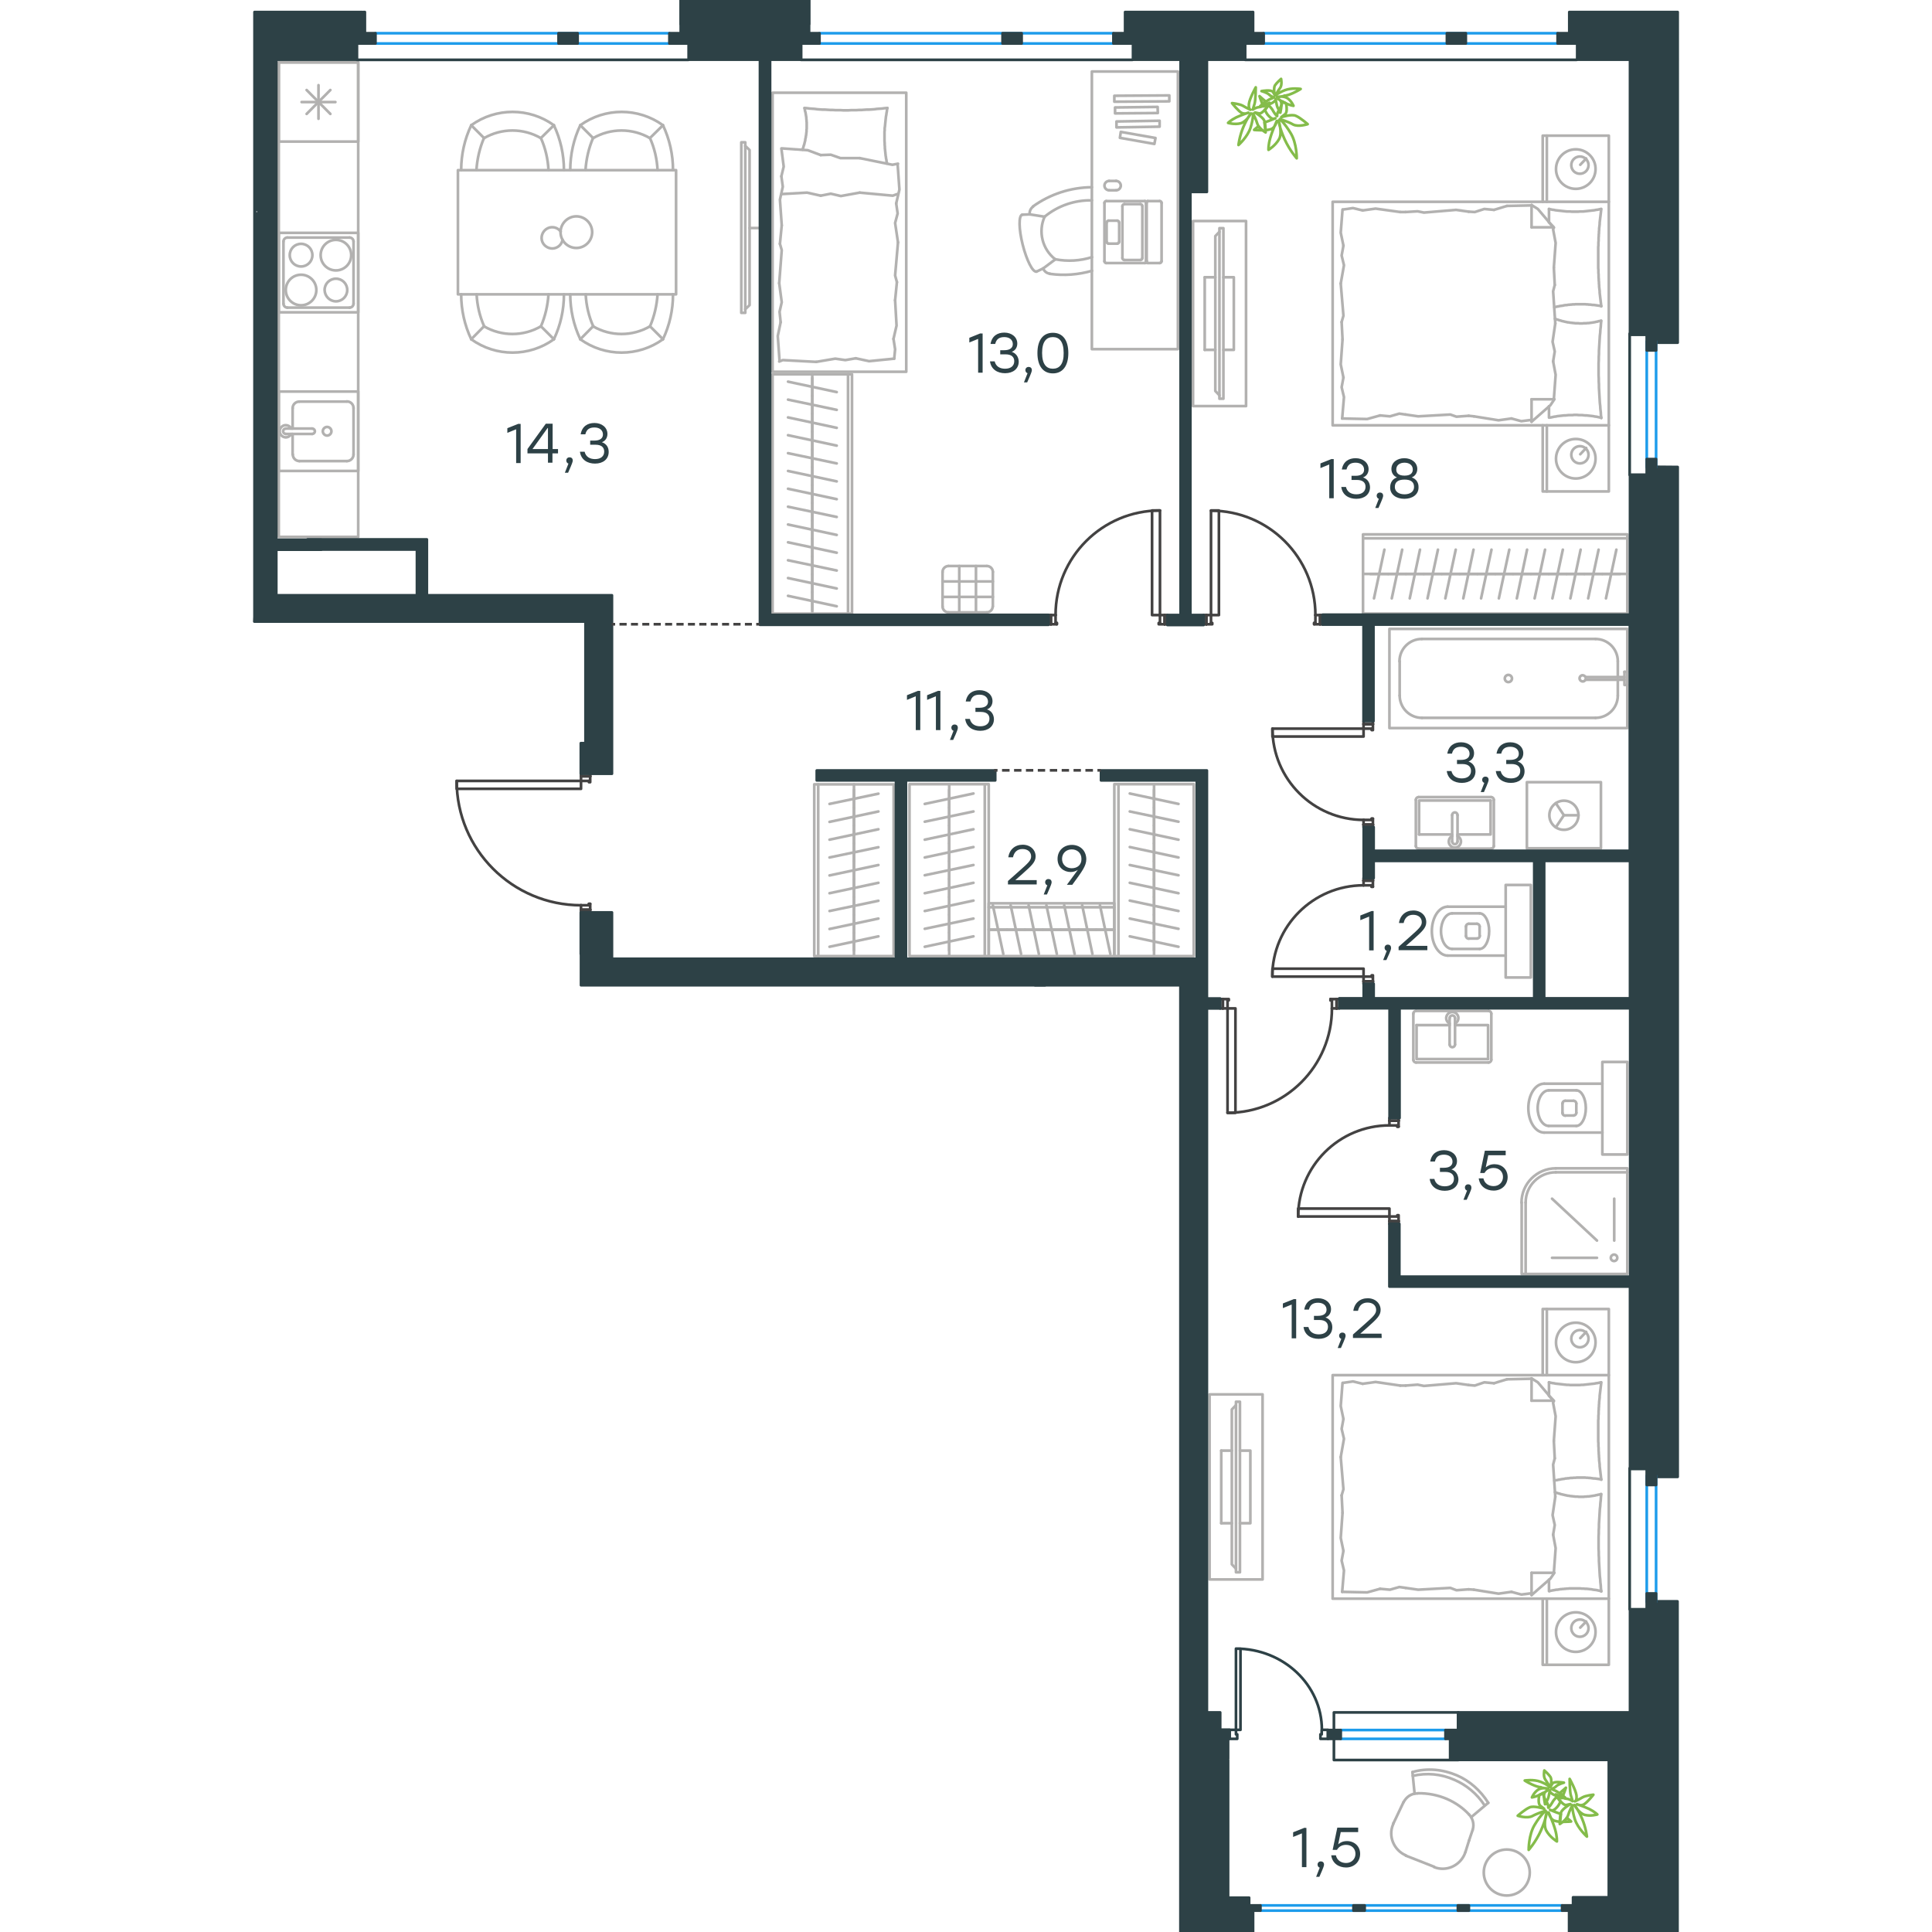 <?xml version="1.0" encoding="utf-8"?>
<!-- Generator: Adobe Illustrator 26.5.0, SVG Export Plug-In . SVG Version: 6.00 Build 0)  -->
<svg version="1.1" id="Слой_1" xmlns:xodm="http://www.corel.com/coreldraw/odm/2003"
	 xmlns="http://www.w3.org/2000/svg" xmlns:xlink="http://www.w3.org/1999/xlink" x="0px" y="0px" viewBox="0 0 792.3 1075.2"
	 style="enable-background:new 0 0 792.3 1075.2;" xml:space="preserve" width="200" height="200">
<style type="text/css">
	.st0{fill:none;stroke:#434242;stroke-width:1.5;stroke-linecap:round;stroke-linejoin:round;stroke-miterlimit:10;}
	.st1{fill:none;stroke:#B2B1B0;stroke-width:1.5;stroke-linecap:round;stroke-linejoin:round;stroke-miterlimit:10;}
	.st2{fill:#2D4146;stroke:#2D4146;stroke-width:1.5;stroke-linecap:round;stroke-linejoin:round;stroke-miterlimit:10;}
	
		.st3{fill-rule:evenodd;clip-rule:evenodd;fill:#2D4146;stroke:#2D4146;stroke-width:1.5;stroke-linecap:round;stroke-linejoin:round;stroke-miterlimit:10;}
	.st4{fill:none;stroke:#2D4146;stroke-width:1.5;stroke-linecap:round;stroke-linejoin:round;stroke-miterlimit:10;}
	.st5{fill:none;stroke:#1D9CEB;stroke-width:1.5;stroke-linecap:round;stroke-linejoin:round;stroke-miterlimit:10;}
	.st6{fill:none;stroke:#434242;stroke-width:1.5;stroke-miterlimit:10;}
	.st7{fill:#2D4146;}
	.st8{fill:none;stroke:#84BC4A;stroke-width:1.5;stroke-linecap:round;stroke-linejoin:round;stroke-miterlimit:10;}
</style>
<g id="Слой_x0020_1">
	<g id="_3047539727968">
		<g>
			<line class="st0" x1="181.9" y1="506.3" x2="181.9" y2="507.8"/>
			<polyline class="st0" points="181.9,430.5 181.9,432 181.9,434.6 			"/>
			<line class="st0" x1="181.9" y1="503.8" x2="181.9" y2="506.3"/>
			<path class="st0" d="M112.7,434.6c0,38.2,31,69.2,69.2,69.2"/>
			<line class="st0" x1="187" y1="506.3" x2="187" y2="503"/>
			<line class="st0" x1="187" y1="432" x2="187" y2="430.5"/>
			<line class="st0" x1="181.9" y1="434.6" x2="186.3" y2="434.6"/>
			<polyline class="st0" points="187,432 187,435.3 186.3,435.3 186.3,434.6 			"/>
			<line class="st0" x1="186.3" y1="503.8" x2="186.3" y2="503"/>
			<line class="st0" x1="187" y1="507.8" x2="187" y2="506.3"/>
			<line class="st0" x1="181.9" y1="503.8" x2="186.3" y2="503.8"/>
			<line class="st0" x1="186.3" y1="503" x2="187" y2="503"/>
			<line class="st0" x1="181.9" y1="432" x2="187" y2="432"/>
			<line class="st0" x1="181.9" y1="506.3" x2="187" y2="506.3"/>
			<line class="st0" x1="181.9" y1="432" x2="187" y2="432"/>
			<line class="st0" x1="181.9" y1="506.3" x2="187" y2="506.3"/>
			<polygon class="st0" points="165.7,434.6 112.7,434.6 112.7,439 128.8,439 181.9,439 181.9,434.6 			"/>
			<line class="st0" x1="617.4" y1="458.9" x2="617.4" y2="460.3"/>
			<polyline class="st0" points="617.4,401.5 617.4,403 617.4,405.5 			"/>
			<line class="st0" x1="617.4" y1="456.3" x2="617.4" y2="458.9"/>
			<path class="st0" d="M566.7,405.5c0,28,22.7,50.8,50.8,50.8"/>
			<line class="st0" x1="622.6" y1="458.9" x2="622.6" y2="455.6"/>
			<line class="st0" x1="622.6" y1="403" x2="622.6" y2="401.5"/>
			<line class="st0" x1="617.4" y1="405.5" x2="621.9" y2="405.5"/>
			<polyline class="st0" points="622.6,403 622.6,406.3 621.9,406.3 621.9,405.5 			"/>
			<line class="st0" x1="621.9" y1="456.3" x2="621.9" y2="455.6"/>
			<line class="st0" x1="622.6" y1="460.3" x2="622.6" y2="458.9"/>
			<line class="st0" x1="617.4" y1="456.3" x2="621.9" y2="456.3"/>
			<line class="st0" x1="621.9" y1="455.6" x2="622.6" y2="455.6"/>
			<line class="st0" x1="617.4" y1="403" x2="622.6" y2="403"/>
			<line class="st0" x1="617.4" y1="458.9" x2="622.6" y2="458.9"/>
			<line class="st0" x1="617.4" y1="403" x2="622.6" y2="403"/>
			<line class="st0" x1="617.4" y1="458.9" x2="622.6" y2="458.9"/>
			<polygon class="st0" points="601.3,405.5 566.7,405.5 566.7,409.9 582.8,409.9 617.4,409.9 617.4,405.5 			"/>
			<line class="st0" x1="602.4" y1="561.2" x2="603.8" y2="561.2"/>
			<polyline class="st0" points="537.6,561.2 539.1,561.2 541.7,561.2 			"/>
			<line class="st0" x1="599.8" y1="561.2" x2="602.4" y2="561.2"/>
			<path class="st0" d="M541.7,619.3c32.1,0,58.1-26,58.1-58.1"/>
			<line class="st0" x1="602.4" y1="556" x2="599" y2="556"/>
			<line class="st0" x1="539.1" y1="556" x2="537.6" y2="556"/>
			<line class="st0" x1="541.7" y1="561.2" x2="541.7" y2="556.7"/>
			<polyline class="st0" points="539.1,556 542.4,556 542.4,556.7 541.7,556.7 			"/>
			<line class="st0" x1="599.8" y1="556.7" x2="599" y2="556.7"/>
			<line class="st0" x1="603.8" y1="556" x2="602.4" y2="556"/>
			<line class="st0" x1="599.8" y1="561.2" x2="599.8" y2="556.7"/>
			<line class="st0" x1="599" y1="556.7" x2="599" y2="556"/>
			<line class="st0" x1="539.1" y1="561.2" x2="539.1" y2="556"/>
			<line class="st0" x1="602.4" y1="561.2" x2="602.4" y2="556"/>
			<line class="st0" x1="539.1" y1="561.2" x2="539.1" y2="556"/>
			<line class="st0" x1="602.4" y1="561.2" x2="602.4" y2="556"/>
			<polygon class="st0" points="541.7,577.3 541.7,619.3 546.1,619.3 546.1,603.1 546.1,561.2 541.7,561.2 			"/>
			<line class="st0" x1="631.8" y1="623.7" x2="631.8" y2="622.2"/>
			<polyline class="st0" points="631.8,681.1 631.8,679.6 631.8,677 			"/>
			<line class="st0" x1="631.8" y1="626.3" x2="631.8" y2="623.7"/>
			<path class="st0" d="M631.8,626.3c-28,0-50.8,22.7-50.8,50.8"/>
			<line class="st0" x1="636.9" y1="623.7" x2="636.9" y2="627"/>
			<line class="st0" x1="636.9" y1="679.6" x2="636.9" y2="681.1"/>
			<line class="st0" x1="631.8" y1="677" x2="636.2" y2="677"/>
			<polyline class="st0" points="636.9,679.6 636.9,676.3 636.2,676.3 636.2,677 			"/>
			<line class="st0" x1="636.2" y1="626.3" x2="636.2" y2="627"/>
			<line class="st0" x1="636.9" y1="622.2" x2="636.9" y2="623.7"/>
			<line class="st0" x1="631.8" y1="626.3" x2="636.2" y2="626.3"/>
			<line class="st0" x1="636.2" y1="627" x2="636.9" y2="627"/>
			<line class="st0" x1="631.8" y1="679.6" x2="636.9" y2="679.6"/>
			<line class="st0" x1="631.8" y1="623.7" x2="636.9" y2="623.7"/>
			<line class="st0" x1="631.8" y1="679.6" x2="636.9" y2="679.6"/>
			<line class="st0" x1="631.8" y1="623.7" x2="636.9" y2="623.7"/>
			<polygon class="st0" points="581,677 581,672.6 597.2,672.6 631.8,672.6 631.8,677 615.6,677 			"/>
			<line class="st0" x1="617.4" y1="490.1" x2="617.4" y2="488.7"/>
			<polyline class="st0" points="617.4,547.5 617.4,546.1 617.4,543.5 			"/>
			<line class="st0" x1="617.4" y1="492.7" x2="617.4" y2="490.1"/>
			<path class="st0" d="M617.4,492.7c-28,0-50.8,22.7-50.8,50.8"/>
			<line class="st0" x1="622.6" y1="490.1" x2="622.6" y2="493.5"/>
			<line class="st0" x1="622.6" y1="546.1" x2="622.6" y2="547.5"/>
			<line class="st0" x1="617.4" y1="543.5" x2="621.9" y2="543.5"/>
			<polyline class="st0" points="622.6,546.1 622.6,542.8 621.9,542.8 621.9,543.5 			"/>
			<line class="st0" x1="621.9" y1="492.7" x2="621.9" y2="493.5"/>
			<line class="st0" x1="622.6" y1="488.7" x2="622.6" y2="490.1"/>
			<line class="st0" x1="617.4" y1="492.7" x2="621.9" y2="492.7"/>
			<line class="st0" x1="621.9" y1="493.5" x2="622.6" y2="493.5"/>
			<line class="st0" x1="617.4" y1="546.1" x2="622.6" y2="546.1"/>
			<line class="st0" x1="617.4" y1="490.1" x2="622.6" y2="490.1"/>
			<line class="st0" x1="617.4" y1="546.1" x2="622.6" y2="546.1"/>
			<line class="st0" x1="617.4" y1="490.1" x2="622.6" y2="490.1"/>
			<polygon class="st0" points="566.7,543.5 566.7,539.1 582.8,539.1 617.4,539.1 617.4,543.5 601.3,543.5 			"/>
			<line class="st0" x1="593.2" y1="342.3" x2="594.6" y2="342.3"/>
			<polyline class="st0" points="528.4,342.3 529.9,342.3 532.5,342.3 			"/>
			<line class="st0" x1="590.6" y1="342.3" x2="593.2" y2="342.3"/>
			<path class="st0" d="M590.6,342.3c0-32.1-26-58.1-58.1-58.1"/>
			<line class="st0" x1="593.2" y1="347.4" x2="589.9" y2="347.4"/>
			<line class="st0" x1="529.9" y1="347.4" x2="528.4" y2="347.4"/>
			<line class="st0" x1="532.5" y1="342.3" x2="532.5" y2="346.7"/>
			<polyline class="st0" points="529.9,347.4 533.2,347.4 533.2,346.7 532.5,346.7 			"/>
			<line class="st0" x1="590.6" y1="346.7" x2="589.9" y2="346.7"/>
			<line class="st0" x1="594.6" y1="347.4" x2="593.2" y2="347.4"/>
			<line class="st0" x1="590.6" y1="342.3" x2="590.6" y2="346.7"/>
			<line class="st0" x1="589.9" y1="346.7" x2="589.9" y2="347.4"/>
			<line class="st0" x1="529.9" y1="342.3" x2="529.9" y2="347.4"/>
			<line class="st0" x1="593.2" y1="342.3" x2="593.2" y2="347.4"/>
			<line class="st0" x1="529.9" y1="342.3" x2="529.9" y2="347.4"/>
			<line class="st0" x1="593.2" y1="342.3" x2="593.2" y2="347.4"/>
			<polygon class="st0" points="532.5,284.1 536.9,284.1 536.9,300.3 536.9,342.3 532.5,342.3 532.5,326.1 			"/>
			<line class="st0" x1="443.4" y1="342.3" x2="442" y2="342.3"/>
			<polyline class="st0" points="508.2,342.3 506.7,342.3 504.1,342.3 			"/>
			<line class="st0" x1="446" y1="342.3" x2="443.4" y2="342.3"/>
			<path class="st0" d="M504.1,284.1c-32.1,0-58.1,26-58.1,58.1"/>
			<line class="st0" x1="443.4" y1="347.4" x2="446.7" y2="347.4"/>
			<line class="st0" x1="506.7" y1="347.4" x2="508.2" y2="347.4"/>
			<line class="st0" x1="504.1" y1="342.3" x2="504.1" y2="346.7"/>
			<polyline class="st0" points="506.7,347.4 503.4,347.4 503.4,346.7 504.1,346.7 			"/>
			<line class="st0" x1="446" y1="346.7" x2="446.7" y2="346.7"/>
			<line class="st0" x1="442" y1="347.4" x2="443.4" y2="347.4"/>
			<line class="st0" x1="446" y1="342.3" x2="446" y2="346.7"/>
			<line class="st0" x1="446.7" y1="346.7" x2="446.7" y2="347.4"/>
			<line class="st0" x1="506.7" y1="342.3" x2="506.7" y2="347.4"/>
			<line class="st0" x1="443.4" y1="342.3" x2="443.4" y2="347.4"/>
			<line class="st0" x1="506.7" y1="342.3" x2="506.7" y2="347.4"/>
			<line class="st0" x1="443.4" y1="342.3" x2="443.4" y2="347.4"/>
			<polygon class="st0" points="504.1,326.1 504.1,284.1 499.7,284.1 499.7,300.3 499.7,342.3 504.1,342.3 			"/>
		</g>
		<g>
			<polygon class="st1" points="13.7,34.7 13.7,298.8 57.9,298.8 57.9,34.7 			"/>
			<line class="st1" x1="21.4" y1="252.9" x2="21.4" y2="241.5"/>
			<path class="st1" d="M40.6,242.4c1.3,0,2.4-1.1,2.4-2.4c0-1.3-1.1-2.4-2.4-2.4c-1.3,0-2.4,1.1-2.4,2.4
				C38.2,241.3,39.3,242.4,40.6,242.4z"/>
			<path class="st1" d="M32.3,241.5c0.8,0,1.5-0.7,1.5-1.5c0-0.8-0.7-1.5-1.5-1.5"/>
			<line class="st1" x1="17.6" y1="241.5" x2="32.3" y2="241.5"/>
			<path class="st1" d="M17.6,238.5c-0.8,0-1.5,0.7-1.5,1.5c0,0.8,0.7,1.5,1.5,1.5"/>
			<line class="st1" x1="17.6" y1="238.5" x2="32.3" y2="238.5"/>
			<path class="st1" d="M20.6,238.5c-0.7-1.4-2.2-2.1-3.8-1.8c-1.5,0.4-2.6,1.7-2.6,3.3c0,1.6,1.1,2.9,2.6,3.3
				c1.5,0.4,3.1-0.4,3.8-1.8"/>
			<path class="st1" d="M21.5,252.9c0,2,1.6,3.7,3.7,3.7"/>
			<path class="st1" d="M25.1,223.5c-2,0-3.7,1.6-3.7,3.7"/>
			<path class="st1" d="M51.6,256.6c2,0,3.7-1.6,3.7-3.7"/>
			<path class="st1" d="M55.3,227.1c0-2-1.6-3.7-3.7-3.7"/>
			<line class="st1" x1="25.1" y1="256.6" x2="51.6" y2="256.6"/>
			<line class="st1" x1="55.3" y1="252.9" x2="55.3" y2="227.1"/>
			<line class="st1" x1="51.6" y1="223.5" x2="25.1" y2="223.5"/>
			<line class="st1" x1="21.4" y1="227.1" x2="21.4" y2="238.5"/>
			<polygon class="st1" points="13.7,262.1 57.9,262.1 57.9,217.9 13.7,217.9 			"/>
			<path class="st1" d="M45.5,150.5c4.7,0,8.5-3.8,8.5-8.5c0-4.7-3.8-8.5-8.5-8.5c-4.7,0-8.5,3.8-8.5,8.5
				C37,146.7,40.8,150.5,45.5,150.5z"/>
			<path class="st1" d="M45.5,167.7c3.5,0,6.3-2.8,6.3-6.3c0-3.5-2.8-6.3-6.3-6.3c-3.5,0-6.3,2.8-6.3,6.3
				C39.3,164.9,42.1,167.7,45.5,167.7z"/>
			<path class="st1" d="M26.1,169.9c4.7,0,8.5-3.8,8.5-8.5c0-4.7-3.8-8.5-8.5-8.5c-4.7,0-8.5,3.8-8.5,8.5
				C17.6,166.1,21.4,169.9,26.1,169.9z"/>
			<path class="st1" d="M26.1,148.3c3.5,0,6.3-2.8,6.3-6.3c0-3.5-2.8-6.3-6.3-6.3c-3.5,0-6.3,2.8-6.3,6.3
				C19.8,145.5,22.6,148.3,26.1,148.3z"/>
			<path class="st1" d="M53.1,171.2c1.2,0,2.2-1,2.2-2.2"/>
			<path class="st1" d="M55.3,134.4c0-1.2-1-2.2-2.2-2.2"/>
			<path class="st1" d="M16.3,169c0,1.2,1,2.2,2.2,2.2"/>
			<path class="st1" d="M18.5,132.2c-1.2,0-2.2,1-2.2,2.2"/>
			<line class="st1" x1="55.3" y1="169" x2="55.3" y2="134.4"/>
			<line class="st1" x1="18.5" y1="171.2" x2="53.1" y2="171.2"/>
			<line class="st1" x1="16.3" y1="134.4" x2="16.3" y2="169"/>
			<line class="st1" x1="53.1" y1="132.2" x2="18.5" y2="132.2"/>
			<polygon class="st1" points="13.7,173.8 57.9,173.8 57.9,129.6 13.7,129.6 			"/>
			<line class="st1" x1="42.4" y1="50.1" x2="29.2" y2="63.4"/>
			<line class="st1" x1="42.4" y1="63.4" x2="29.2" y2="50.1"/>
			<line class="st1" x1="35.8" y1="47.4" x2="35.8" y2="66.1"/>
			<line class="st1" x1="45.2" y1="56.8" x2="26.4" y2="56.8"/>
			<polygon class="st1" points="57.9,34.7 57.9,78.8 13.7,78.8 13.7,34.7 			"/>
			<path class="st1" d="M729.6,612.6c-0.8,0-1.5,0.7-1.5,1.5"/>
			<path class="st1" d="M728.1,619.4c0,0.8,0.7,1.5,1.5,1.5"/>
			<path class="st1" d="M735.8,614.1c0-0.8-0.7-1.5-1.5-1.5"/>
			<path class="st1" d="M734.3,620.8c0.8,0,1.5-0.7,1.5-1.5"/>
			<line class="st1" x1="734.3" y1="612.6" x2="729.6" y2="612.6"/>
			<line class="st1" x1="728.1" y1="614.1" x2="728.1" y2="619.4"/>
			<line class="st1" x1="729.6" y1="620.8" x2="734.3" y2="620.8"/>
			<line class="st1" x1="735.8" y1="619.4" x2="735.8" y2="614.1"/>
			<path class="st1" d="M735.8,626.6c2.9,0,5.3-4.4,5.3-9.9c0-5.5-2.4-9.9-5.3-9.9"/>
			<line class="st1" x1="720.5" y1="606.8" x2="735.8" y2="606.8"/>
			<path class="st1" d="M720.5,606.8c-3.4,0-6.2,4.4-6.2,9.9c0,5.5,2.8,9.9,6.2,9.9"/>
			<line class="st1" x1="720.5" y1="626.6" x2="735.8" y2="626.6"/>
			<path class="st1" d="M717.9,603.1c-4.9,0-8.8,6.1-8.8,13.6c0,7.5,4,13.6,8.8,13.6"/>
			<line class="st1" x1="717.9" y1="603.1" x2="750.3" y2="603.1"/>
			<line class="st1" x1="717.9" y1="630.3" x2="750.3" y2="630.3"/>
			<polygon class="st1" points="764.2,591 750.3,591 750.3,642.5 764.2,642.5 			"/>
			<path class="st1" d="M724.4,650.2c-10.5,0-19.1,8.5-19.1,19.1"/>
			<path class="st1" d="M724.4,652.4c-9.3,0-16.8,7.5-16.8,16.8"/>
			<line class="st1" x1="747.3" y1="690.4" x2="722.3" y2="667.1"/>
			<line class="st1" x1="756.9" y1="690.4" x2="756.9" y2="667.1"/>
			<line class="st1" x1="747.3" y1="700" x2="722.3" y2="700"/>
			<path class="st1" d="M755,700c0,1,0.8,1.8,1.8,1.8c1,0,1.8-0.8,1.8-1.8c0-1-0.8-1.8-1.8-1.8C755.9,698.2,755,699,755,700z"/>
			<line class="st1" x1="707.6" y1="669.2" x2="707.6" y2="709"/>
			<line class="st1" x1="764.2" y1="652.4" x2="724.4" y2="652.4"/>
			<polyline class="st1" points="705.4,669.2 705.4,709 764.2,709 764.2,650.2 724.4,650.2 			"/>
			<line class="st1" x1="666.7" y1="464.4" x2="648.3" y2="464.4"/>
			<polyline class="st1" points="669.7,464.4 688.1,464.4 688.1,445.5 			"/>
			<polyline class="st1" points="688.1,445.5 648.3,445.5 648.3,464.4 			"/>
			<path class="st1" d="M648,443.6c-0.8,0-1.5,0.7-1.5,1.5"/>
			<path class="st1" d="M689.9,445.1c0-0.8-0.7-1.5-1.5-1.5"/>
			<path class="st1" d="M646.5,470.8c0,0.8,0.7,1.5,1.5,1.5"/>
			<path class="st1" d="M688.4,472.3c0.8,0,1.5-0.7,1.5-1.5"/>
			<path class="st1" d="M669.7,453.6c0-0.8-0.7-1.5-1.5-1.5c-0.8,0-1.5,0.7-1.5,1.5"/>
			<line class="st1" x1="666.7" y1="468.3" x2="666.7" y2="453.6"/>
			<path class="st1" d="M666.7,468.3c0,0.8,0.7,1.5,1.5,1.5c0.8,0,1.5-0.7,1.5-1.5"/>
			<line class="st1" x1="669.7" y1="468.3" x2="669.7" y2="453.6"/>
			<path class="st1" d="M666.7,465.3c-1.4,0.7-2.1,2.2-1.8,3.8c0.4,1.5,1.7,2.6,3.3,2.6c1.6,0,2.9-1.1,3.3-2.6
				c0.4-1.5-0.4-3.1-1.8-3.8"/>
			<line class="st1" x1="646.5" y1="470.9" x2="646.5" y2="445.1"/>
			<line class="st1" x1="648" y1="443.6" x2="688.4" y2="443.6"/>
			<line class="st1" x1="689.9" y1="445.1" x2="689.9" y2="470.9"/>
			<line class="st1" x1="688.4" y1="472.3" x2="648" y2="472.3"/>
			<polyline class="st1" points="724.4,447 728.9,453.7 724.4,460.4 			"/>
			<line class="st1" x1="728.9" y1="453.7" x2="737" y2="453.7"/>
			<path class="st1" d="M720.8,453.7c0,4.5,3.6,8.1,8.1,8.1c4.5,0,8.1-3.6,8.1-8.1c0-4.5-3.6-8.1-8.1-8.1
				C724.4,445.6,720.8,449.3,720.8,453.7z"/>
			<polygon class="st1" points="708.3,435.3 708.3,472.1 749.5,472.1 749.5,435.3 			"/>
			<line class="st1" x1="758.9" y1="387.1" x2="758.9" y2="378.3"/>
			<path class="st1" d="M740.9,376.8c-0.3-0.7-1.2-1.1-1.9-1c-0.8,0.2-1.4,0.9-1.4,1.7s0.6,1.5,1.4,1.7c0.8,0.2,1.6-0.2,1.9-1"/>
			<line class="st1" x1="762.6" y1="378.3" x2="740.9" y2="378.3"/>
			<line class="st1" x1="762.6" y1="376.8" x2="740.9" y2="376.8"/>
			<line class="st1" x1="762.6" y1="373.9" x2="764.2" y2="373.9"/>
			<polyline class="st1" points="762.6,373.9 762.6,381.2 764.2,381.2 			"/>
			<path class="st1" d="M700,377.6c0-1.1-0.9-2-2-2s-2,0.9-2,2c0,1.1,0.9,2,2,2C699.1,379.6,700,378.7,700,377.6z"/>
			<path class="st1" d="M746.5,399.5c6.8,0,12.4-5.5,12.4-12.4"/>
			<path class="st1" d="M758.9,368c0-6.8-5.5-12.4-12.4-12.4"/>
			<path class="st1" d="M637.5,387.1c0,6.8,5.5,12.4,12.4,12.4"/>
			<path class="st1" d="M649.8,355.6c-6.8,0-12.4,5.5-12.4,12.4"/>
			<line class="st1" x1="758.9" y1="368" x2="758.9" y2="376.8"/>
			<line class="st1" x1="746.5" y1="399.5" x2="649.8" y2="399.5"/>
			<line class="st1" x1="637.5" y1="387.1" x2="637.5" y2="368"/>
			<line class="st1" x1="649.8" y1="355.6" x2="746.5" y2="355.6"/>
			<polygon class="st1" points="764.2,350 764.2,405.2 631.8,405.2 631.8,350 			"/>
			<line class="st1" x1="665.3" y1="570.5" x2="646.9" y2="570.5"/>
			<polyline class="st1" points="668.3,570.5 686.7,570.5 686.7,589.4 			"/>
			<polyline class="st1" points="686.7,589.4 646.9,589.4 646.9,570.5 			"/>
			<path class="st1" d="M645.1,589.8c0,0.8,0.7,1.5,1.5,1.5"/>
			<path class="st1" d="M687,591.3c0.8,0,1.5-0.7,1.5-1.5"/>
			<path class="st1" d="M646.6,562.6c-0.8,0-1.5,0.7-1.5,1.5"/>
			<path class="st1" d="M688.5,564.1c0-0.8-0.7-1.5-1.5-1.5"/>
			<path class="st1" d="M665.3,581.3c0,0.8,0.7,1.5,1.5,1.5c0.8,0,1.5-0.7,1.5-1.5"/>
			<line class="st1" x1="665.3" y1="566.6" x2="665.3" y2="581.3"/>
			<path class="st1" d="M668.3,566.6c0-0.8-0.7-1.5-1.5-1.5c-0.8,0-1.5,0.7-1.5,1.5"/>
			<line class="st1" x1="668.3" y1="566.6" x2="668.3" y2="581.3"/>
			<path class="st1" d="M668.3,569.6c1.4-0.7,2.1-2.2,1.8-3.8c-0.4-1.5-1.7-2.6-3.3-2.6c-1.6,0-2.9,1.1-3.3,2.6
				c-0.4,1.5,0.4,3.1,1.8,3.8"/>
			<line class="st1" x1="645.1" y1="564.1" x2="645.1" y2="589.8"/>
			<line class="st1" x1="646.6" y1="591.3" x2="687" y2="591.3"/>
			<line class="st1" x1="688.5" y1="589.8" x2="688.5" y2="564.1"/>
			<line class="st1" x1="687" y1="562.6" x2="646.6" y2="562.6"/>
			<path class="st1" d="M675.9,514.1c-0.8,0-1.5,0.7-1.5,1.5"/>
			<path class="st1" d="M674.4,520.9c0,0.8,0.7,1.5,1.5,1.5"/>
			<path class="st1" d="M682,515.6c0-0.8-0.7-1.5-1.5-1.5"/>
			<path class="st1" d="M680.6,522.3c0.8,0,1.5-0.7,1.5-1.5"/>
			<line class="st1" x1="680.6" y1="514.1" x2="675.9" y2="514.1"/>
			<line class="st1" x1="674.4" y1="515.6" x2="674.4" y2="520.9"/>
			<line class="st1" x1="675.9" y1="522.3" x2="680.6" y2="522.3"/>
			<line class="st1" x1="682" y1="520.9" x2="682" y2="515.6"/>
			<path class="st1" d="M682,528.1c2.9,0,5.3-4.4,5.3-9.9c0-5.5-2.4-9.9-5.3-9.9"/>
			<line class="st1" x1="666.7" y1="508.3" x2="682" y2="508.3"/>
			<path class="st1" d="M666.7,508.3c-3.4,0-6.2,4.4-6.2,9.9c0,5.5,2.8,9.9,6.2,9.9"/>
			<line class="st1" x1="666.7" y1="528.1" x2="682" y2="528.1"/>
			<path class="st1" d="M664.2,504.6c-4.9,0-8.8,6.1-8.8,13.6c0,7.5,4,13.6,8.8,13.6"/>
			<line class="st1" x1="664.2" y1="504.6" x2="696.5" y2="504.6"/>
			<line class="st1" x1="664.2" y1="531.8" x2="696.5" y2="531.8"/>
			<polygon class="st1" points="710.5,492.5 696.5,492.5 696.5,544 710.5,544 			"/>
			<line class="st1" x1="710.9" y1="767.3" x2="697.2" y2="767.6"/>
			<polyline class="st1" points="723.3,801.9 724.3,788.2 722.9,780.8 723.1,779.5 			"/>
			<polyline class="st1" points="723.3,875.3 724.3,861.6 722.9,854.1 			"/>
			<polyline class="st1" points="724.1,833 722.9,815.1 723.8,811.6 			"/>
			<polyline class="st1" points="722.9,854.1 723.8,848.7 722.6,843.2 724.1,833 			"/>
			<line class="st1" x1="723.8" y1="811.6" x2="723.3" y2="801.9"/>
			<polyline class="st1" points="720.6,769.3 721.1,769.4 721.5,769.5 722.4,769.7 723.3,769.8 724.2,770 725.1,770.1 726,770.2 
				726.9,770.3 727.8,770.4 728.7,770.5 729.6,770.6 730.5,770.7 731.5,770.7 732.4,770.8 733.3,770.8 734.1,770.8 734.6,770.8 
				735,770.8 735.5,770.8 736,770.8 736.4,770.8 736.9,770.8 737.8,770.8 738.7,770.7 739.6,770.7 740.5,770.6 741.4,770.5 
				742.3,770.4 743.2,770.3 744.1,770.2 745,770.1 745.9,770 746.8,769.8 747.7,769.7 748.6,769.5 749.5,769.3 			"/>
			<polyline class="st1" points="749.7,769.3 749.6,770.2 749.5,771 749.4,771.8 749.3,772.7 749.2,773.5 749.1,774.4 749,775.2 
				748.9,776 748.8,776.9 748.8,777.7 748.7,778.6 748.6,779.4 748.5,780.3 748.5,781.1 748.4,781.9 748.4,782.8 748.3,783.6 
				748.3,784.5 748.2,785.3 748.2,786.2 748.2,787 748.1,787.9 748.1,788.7 748.1,789.6 748,790.4 748,791.3 748,792.1 748,793 
				748,793.9 748,794.7 748,795.6 748,796.4 748,797.3 748,798.1 748,799 748,799.8 748,800.6 748,801.5 748,802.3 748.1,803.2 
				748.1,804 748.1,804.9 748.2,805.7 748.2,806.6 748.2,807.4 748.3,808.3 748.3,809.1 748.4,810 748.4,810.8 748.5,811.7 
				748.5,812.5 748.6,813.4 748.7,814.2 748.8,815.1 748.8,815.9 748.9,816.8 749,817.6 749.1,818.5 749.2,819.3 749.3,820.2 
				749.4,821 749.5,821.9 749.6,822.7 749.7,823.5 			"/>
			<polyline class="st1" points="678.8,884.7 692.5,886.9 699.7,885.9 			"/>
			<polyline class="st1" points="699.7,885.9 705.2,887.4 710.7,886.7 711.2,886.7 			"/>
			<line class="st1" x1="675.9" y1="884.5" x2="678.8" y2="884.7"/>
			<polyline class="st1" points="640.8,883.7 647.8,884.7 665.7,883.7 669.1,885 675.9,884.5 			"/>
			<polyline class="st1" points="605.5,885.9 619.4,886.2 626.6,884.2 			"/>
			<polyline class="st1" points="626.6,884.2 632.1,884.7 637.3,883.2 640.8,883.7 			"/>
			<polyline class="st1" points="637.8,771.1 624.1,769.1 616.9,770.1 			"/>
			<polyline class="st1" points="616.9,770.1 611.5,768.8 606,769.6 			"/>
			<line class="st1" x1="640.8" y1="771.1" x2="637.8" y2="771.1"/>
			<polyline class="st1" points="675.9,770.8 668.9,769.8 651,771.3 647.5,770.6 640.8,771.1 			"/>
			<line class="st1" x1="697.2" y1="767.6" x2="690" y2="769.8"/>
			<polyline class="st1" points="690,769.8 684.6,769.3 679.3,771.1 675.9,770.8 			"/>
			<polyline class="st1" points="749.7,823.3 748.3,823.1 746.9,822.9 746.2,822.8 745.5,822.8 744.8,822.7 744.1,822.6 
				743.5,822.5 742.8,822.5 742.1,822.4 741.4,822.4 740.7,822.3 740.1,822.3 739.4,822.3 738.8,822.3 738.2,822.3 737.6,822.3 
				737.1,822.3 736.5,822.3 735.9,822.3 735.4,822.4 734.8,822.4 734.3,822.4 733.7,822.5 733.1,822.5 732.6,822.5 732,822.6 
				731.5,822.7 730.9,822.7 730.4,822.8 729.8,822.8 729.1,823 728.3,823.1 727.5,823.2 726.7,823.4 725.9,823.5 725.2,823.7 
				724.4,823.8 723.6,824 			"/>
			<polyline class="st1" points="749.7,885.5 749.3,885.4 748.8,885.3 747.9,885.1 747,884.9 746.1,884.8 745.2,884.7 744.3,884.5 
				743.4,884.4 742.5,884.3 741.6,884.2 740.7,884.2 739.8,884.1 738.9,884.1 738,884 737.1,884 736.2,884 735.7,884 735.3,884 
				734.6,884 733.9,884 733.2,884 732.5,884 731.9,884 731.2,884.1 730.5,884.1 729.8,884.2 729.3,884.2 728.7,884.3 728.1,884.3 
				727.6,884.4 727,884.4 726.5,884.5 725.9,884.6 725.3,884.7 724.8,884.7 724.2,884.8 723.7,884.9 723.1,885 722.5,885.1 
				722,885.2 721.4,885.3 720.9,885.5 			"/>
			<polyline class="st1" points="723.9,830.4 724.4,830.6 724.8,830.8 725.3,830.9 725.8,831.1 726.2,831.2 726.7,831.3 
				727.1,831.5 727.6,831.6 728,831.7 728.5,831.8 728.9,831.9 729.3,832 729.8,832.1 730.2,832.2 730.7,832.3 731.1,832.4 
				731.6,832.4 732,832.5 732.5,832.6 732.9,832.6 733.4,832.7 733.8,832.7 734.3,832.8 734.7,832.8 735.2,832.9 735.7,832.9 
				736.1,832.9 736.6,832.9 737.1,833 737.5,833 738,833 738.5,833 739.2,833 739.9,833 740.6,832.9 741.3,832.9 742,832.8 
				742.7,832.8 743.4,832.7 744.1,832.6 744.8,832.5 745.4,832.4 746.1,832.3 746.8,832.1 747.5,832 748.1,831.8 748.5,831.8 
				748.8,831.7 749.1,831.6 749.5,831.5 			"/>
			<polyline class="st1" points="749.7,831.5 749.5,833.2 749.4,834.8 749.2,836.5 749.1,838.2 748.9,839.9 748.8,841.6 
				748.7,843.3 748.6,845 748.5,846.6 748.4,848.3 748.4,850 748.3,851.7 748.3,853.4 748.2,855.2 748.2,856 748.2,856.9 
				748.2,857.7 748.2,858.6 748.2,859.4 748.2,860.3 748.2,862 748.3,863.7 748.3,865.4 748.4,867 748.4,868.7 748.5,870.4 
				748.6,872.1 748.7,873.8 748.8,875.6 748.9,877.2 749.1,878.9 749.2,880.6 749.4,882.3 749.5,884 749.6,884.9 749.7,885.7 			"/>
			<polyline class="st1" points="605.7,841.9 604.7,855.9 606.2,863.1 			"/>
			<polyline class="st1" points="606.2,863.1 605.2,868.5 606.5,874 605.5,885.9 			"/>
			<polyline class="st1" points="605.7,769.6 604.7,782.5 606.2,789.7 			"/>
			<polyline class="st1" points="604.7,810.9 606.2,828.8 605.2,832.2 			"/>
			<polyline class="st1" points="606.2,789.7 605.2,795.2 606.5,800.7 604.7,810.9 			"/>
			<line class="st1" x1="605.2" y1="832.2" x2="605.7" y2="841.9"/>
			<line class="st1" x1="710.9" y1="887.7" x2="710.9" y2="875.3"/>
			<polyline class="st1" points="723.3,779.8 714.4,769.3 710.9,767.1 			"/>
			<line class="st1" x1="723.3" y1="875.3" x2="710.9" y2="875.3"/>
			<line class="st1" x1="720.6" y1="769.3" x2="720.6" y2="776.6"/>
			<polyline class="st1" points="710.9,887.7 721.4,878.5 723.6,875.3 			"/>
			<line class="st1" x1="710.9" y1="767.1" x2="710.9" y2="779.5"/>
			<polyline class="st1" points="720.6,776.8 723.3,779.5 710.9,779.5 			"/>
			<line class="st1" x1="720.6" y1="879.1" x2="720.6" y2="885.5"/>
			<line class="st1" x1="738" y1="744.7" x2="741.3" y2="741.2"/>
			<path class="st1" d="M737.8,740.2c-2.6,0-4.8,2.1-4.8,4.8c0,2.6,2.1,4.8,4.8,4.8c2.6,0,4.8-2.1,4.8-4.8
				C742.6,742.3,740.4,740.2,737.8,740.2z"/>
			<path class="st1" d="M735.5,736.1c-6.1,0-11,4.9-11,11c0,6.1,4.9,11,11,11c6.1,0,11-4.9,11-11
				C746.6,741.1,741.6,736.1,735.5,736.1z"/>
			<line class="st1" x1="738" y1="905.8" x2="741.3" y2="902.4"/>
			<path class="st1" d="M737.8,901.3c-2.6,0-4.8,2.1-4.8,4.8c0,2.6,2.1,4.8,4.8,4.8c2.6,0,4.8-2.1,4.8-4.8
				C742.6,903.4,740.4,901.3,737.8,901.3z"/>
			<path class="st1" d="M735.5,897.3c-6.1,0-11,4.9-11,11c0,6.1,4.9,11,11,11c6.1,0,11-4.9,11-11
				C746.6,902.2,741.6,897.3,735.5,897.3z"/>
			<line class="st1" x1="719.4" y1="765.3" x2="719.4" y2="728.5"/>
			<line class="st1" x1="719.4" y1="926.5" x2="719.4" y2="889.7"/>
			<polyline class="st1" points="753.9,765.3 753.9,728.5 717.1,728.5 717.1,765.3 			"/>
			<polyline class="st1" points="753.9,889.7 753.9,926.5 717.1,926.5 717.1,889.7 			"/>
			<polygon class="st1" points="753.9,765.3 600.2,765.3 600.2,889.7 753.9,889.7 			"/>
			<line class="st1" x1="275.7" y1="126.9" x2="281.6" y2="126.9"/>
			<polyline class="st1" points="273.3,81.2 275.7,83.5 275.7,169.8 273.3,172.1 			"/>
			<polygon class="st1" points="273.3,79.2 271.1,79.2 271.1,174.1 273.3,174.1 			"/>
			<line class="st1" x1="760.2" y1="319.4" x2="750.3" y2="319.4"/>
			<line class="st1" x1="752.3" y1="333" x2="758.1" y2="305.9"/>
			<line class="st1" x1="750.3" y1="319.4" x2="740.3" y2="319.4"/>
			<line class="st1" x1="742.4" y1="333" x2="748.2" y2="305.9"/>
			<line class="st1" x1="740.3" y1="319.4" x2="730.4" y2="319.4"/>
			<line class="st1" x1="732.5" y1="333" x2="738.2" y2="305.9"/>
			<line class="st1" x1="730.4" y1="319.4" x2="720.5" y2="319.4"/>
			<line class="st1" x1="722.5" y1="333" x2="728.3" y2="305.9"/>
			<line class="st1" x1="720.5" y1="319.4" x2="710.5" y2="319.4"/>
			<line class="st1" x1="712.6" y1="333" x2="718.4" y2="305.9"/>
			<line class="st1" x1="710.5" y1="319.4" x2="700.6" y2="319.4"/>
			<line class="st1" x1="702.7" y1="333" x2="708.4" y2="305.9"/>
			<line class="st1" x1="700.6" y1="319.4" x2="690.7" y2="319.4"/>
			<line class="st1" x1="692.7" y1="333" x2="698.5" y2="305.9"/>
			<line class="st1" x1="690.7" y1="319.4" x2="680.7" y2="319.4"/>
			<line class="st1" x1="682.8" y1="333" x2="688.6" y2="305.9"/>
			<line class="st1" x1="764.2" y1="319.4" x2="617.1" y2="319.4"/>
			<line class="st1" x1="680.7" y1="319.4" x2="670.8" y2="319.4"/>
			<line class="st1" x1="672.9" y1="333" x2="678.6" y2="305.9"/>
			<line class="st1" x1="670.8" y1="319.4" x2="660.9" y2="319.4"/>
			<line class="st1" x1="662.9" y1="333" x2="668.7" y2="305.9"/>
			<line class="st1" x1="660.9" y1="319.4" x2="650.9" y2="319.4"/>
			<line class="st1" x1="653" y1="333" x2="658.8" y2="305.9"/>
			<line class="st1" x1="650.9" y1="319.4" x2="641" y2="319.4"/>
			<line class="st1" x1="643.1" y1="333" x2="648.8" y2="305.9"/>
			<line class="st1" x1="641" y1="319.4" x2="631.1" y2="319.4"/>
			<line class="st1" x1="633.1" y1="333" x2="638.9" y2="305.9"/>
			<line class="st1" x1="631.1" y1="319.4" x2="621.1" y2="319.4"/>
			<line class="st1" x1="623.2" y1="333" x2="629" y2="305.9"/>
			<line class="st1" x1="764.2" y1="299.6" x2="617.1" y2="299.6"/>
			<polygon class="st1" points="617.1,341.5 617.1,297.4 764.2,297.4 764.2,341.5 			"/>
			<line class="st1" x1="710.9" y1="114.3" x2="697.2" y2="114.6"/>
			<polyline class="st1" points="723.3,148.9 724.3,135.2 722.9,127.7 723.1,126.5 			"/>
			<polyline class="st1" points="723.3,222.2 724.3,208.6 722.9,201.1 			"/>
			<polyline class="st1" points="724.1,180 722.9,162.1 723.8,158.6 			"/>
			<polyline class="st1" points="722.9,201.1 723.8,195.6 722.6,190.2 724.1,180 			"/>
			<line class="st1" x1="723.8" y1="158.6" x2="723.3" y2="148.9"/>
			<polyline class="st1" points="720.6,116.3 721.1,116.4 721.5,116.5 722.4,116.7 723.3,116.8 724.2,117 725.1,117.1 726,117.2 
				726.9,117.3 727.8,117.4 728.7,117.5 729.6,117.6 730.5,117.7 731.5,117.7 732.4,117.7 733.3,117.8 734.1,117.8 734.6,117.8 
				735,117.8 735.5,117.8 736,117.8 736.4,117.8 736.9,117.8 737.8,117.7 738.7,117.7 739.6,117.7 740.5,117.6 741.4,117.5 
				742.3,117.4 743.2,117.3 744.1,117.2 745,117.1 745.9,117 746.8,116.8 747.7,116.7 748.6,116.5 749.5,116.3 			"/>
			<polyline class="st1" points="749.7,116.3 749.6,117.1 749.5,118 749.4,118.8 749.3,119.7 749.2,120.5 749.1,121.3 749,122.2 
				748.9,123 748.8,123.9 748.8,124.7 748.7,125.6 748.6,126.4 748.5,127.2 748.5,128.1 748.4,128.9 748.4,129.8 748.3,130.6 
				748.3,131.5 748.2,132.3 748.2,133.2 748.2,134 748.1,134.9 748.1,135.7 748.1,136.6 748,137.4 748,138.3 748,139.1 748,140 
				748,140.8 748,141.7 748,142.6 748,143.4 748,144.3 748,145.1 748,145.9 748,146.8 748,147.6 748,148.5 748,149.3 748.1,150.2 
				748.1,151 748.1,151.9 748.2,152.7 748.2,153.6 748.2,154.4 748.3,155.3 748.3,156.1 748.4,157 748.4,157.8 748.5,158.7 
				748.5,159.5 748.6,160.4 748.7,161.2 748.8,162.1 748.8,162.9 748.9,163.8 749,164.6 749.1,165.5 749.2,166.3 749.3,167.1 
				749.4,168 749.5,168.8 749.6,169.7 749.7,170.5 			"/>
			<polyline class="st1" points="678.8,231.7 692.5,233.9 699.7,232.9 			"/>
			<polyline class="st1" points="699.7,232.9 705.2,234.4 710.7,233.7 711.2,233.7 			"/>
			<line class="st1" x1="675.9" y1="231.4" x2="678.8" y2="231.7"/>
			<polyline class="st1" points="640.8,230.7 647.8,231.7 665.7,230.7 669.1,231.9 675.9,231.4 			"/>
			<polyline class="st1" points="605.5,232.9 619.4,233.2 626.6,231.2 			"/>
			<polyline class="st1" points="626.6,231.2 632.1,231.7 637.3,230.2 640.8,230.7 			"/>
			<polyline class="st1" points="637.8,118 624.1,116.1 616.9,117.1 			"/>
			<polyline class="st1" points="616.9,117.1 611.5,115.8 606,116.6 			"/>
			<line class="st1" x1="640.8" y1="118" x2="637.8" y2="118"/>
			<polyline class="st1" points="675.9,117.8 668.9,116.8 651,118.3 647.5,117.6 640.8,118 			"/>
			<line class="st1" x1="697.2" y1="114.6" x2="690" y2="116.8"/>
			<polyline class="st1" points="690,116.8 684.6,116.3 679.3,118 675.9,117.8 			"/>
			<polyline class="st1" points="749.7,170.3 748.3,170.1 746.9,169.9 746.2,169.8 745.5,169.7 744.8,169.7 744.1,169.6 
				743.5,169.5 742.8,169.5 742.1,169.4 741.4,169.4 740.7,169.3 740.1,169.3 739.4,169.3 738.8,169.3 738.2,169.3 737.6,169.3 
				737.1,169.3 736.5,169.3 735.9,169.3 735.4,169.3 734.8,169.4 734.3,169.4 733.7,169.4 733.1,169.5 732.6,169.5 732,169.6 
				731.5,169.6 730.9,169.7 730.4,169.8 729.8,169.8 729.1,169.9 728.3,170.1 727.5,170.2 726.7,170.3 725.9,170.5 725.2,170.6 
				724.4,170.8 723.6,171 			"/>
			<polyline class="st1" points="749.7,232.4 749.3,232.3 748.8,232.3 747.9,232.1 747,231.9 746.1,231.8 745.2,231.6 744.3,231.5 
				743.4,231.4 742.5,231.3 741.6,231.2 740.7,231.2 739.8,231.1 738.9,231 738,231 737.1,231 736.2,230.9 735.7,230.9 735.3,230.9 
				734.8,230.9 734.4,230.9 733.9,231 733.4,231 732.5,231 731.6,231 730.7,231.1 729.8,231.2 728.9,231.2 728,231.3 727.1,231.4 
				726.2,231.5 725.3,231.6 724.4,231.8 723.5,231.9 722.6,232.1 721.7,232.3 720.9,232.4 			"/>
			<polyline class="st1" points="723.9,177.4 724.4,177.6 724.8,177.7 725.3,177.9 725.8,178 726.2,178.2 726.7,178.3 727.1,178.4 
				727.6,178.6 728,178.7 728.5,178.8 728.9,178.9 729.3,179 729.8,179.1 730.2,179.2 730.7,179.3 731.1,179.4 731.6,179.4 
				732,179.5 732.5,179.6 732.9,179.6 733.4,179.7 733.8,179.7 734.3,179.8 734.7,179.8 735.2,179.9 735.7,179.9 736.1,179.9 
				736.6,179.9 737.1,179.9 737.5,180 738,180 738.5,180 739.2,180 739.9,179.9 740.6,179.9 741.3,179.9 742,179.8 742.7,179.8 
				743.4,179.7 744.1,179.6 744.8,179.5 745.4,179.4 746.1,179.3 746.8,179.1 747.5,179 748.1,178.8 748.5,178.7 748.8,178.7 
				749.1,178.6 749.5,178.5 			"/>
			<polyline class="st1" points="749.7,178.5 749.5,180.2 749.4,181.8 749.2,183.5 749.1,185.2 748.9,186.9 748.8,188.6 
				748.7,190.2 748.6,191.9 748.5,193.6 748.4,195.3 748.4,197 748.3,198.7 748.3,200.4 748.2,202.1 748.2,203 748.2,203.9 
				748.2,204.7 748.2,205.6 748.2,206.4 748.2,207.3 748.2,208.9 748.3,210.6 748.3,212.3 748.4,214 748.4,215.7 748.5,217.4 
				748.6,219.1 748.7,220.8 748.8,222.5 748.9,224.2 749.1,225.9 749.2,227.6 749.4,229.3 749.5,231 749.6,231.8 749.7,232.7 			"/>
			<polyline class="st1" points="605.7,188.9 604.7,202.8 606.2,210.1 			"/>
			<polyline class="st1" points="606.2,210.1 605.2,215.5 606.5,221 605.5,232.9 			"/>
			<polyline class="st1" points="605.7,116.6 604.7,129.5 606.2,136.7 			"/>
			<polyline class="st1" points="604.7,157.8 606.2,175.7 605.2,179.2 			"/>
			<polyline class="st1" points="606.2,136.7 605.2,142.2 606.5,147.6 604.7,157.8 			"/>
			<line class="st1" x1="605.2" y1="179.2" x2="605.7" y2="188.9"/>
			<line class="st1" x1="710.9" y1="234.7" x2="710.9" y2="222.2"/>
			<polyline class="st1" points="723.3,126.8 714.4,116.3 710.9,114.1 			"/>
			<line class="st1" x1="723.3" y1="222.2" x2="710.9" y2="222.2"/>
			<line class="st1" x1="720.6" y1="116.3" x2="720.6" y2="123.6"/>
			<polyline class="st1" points="710.9,234.7 721.4,225.5 723.6,222.2 			"/>
			<line class="st1" x1="710.9" y1="114.1" x2="710.9" y2="126.5"/>
			<polyline class="st1" points="720.6,123.8 723.3,126.5 710.9,126.5 			"/>
			<line class="st1" x1="720.6" y1="226.1" x2="720.6" y2="232.4"/>
			<line class="st1" x1="738" y1="91.7" x2="741.3" y2="88.2"/>
			<path class="st1" d="M737.8,87.1c-2.6,0-4.8,2.1-4.8,4.8s2.1,4.8,4.8,4.8c2.6,0,4.8-2.1,4.8-4.8S740.4,87.1,737.8,87.1z"/>
			<path class="st1" d="M735.5,83.1c-6.1,0-11,4.9-11,11c0,6.1,4.9,11,11,11c6.1,0,11-4.9,11-11C746.6,88.1,741.6,83.1,735.5,83.1z"
				/>
			<line class="st1" x1="738" y1="252.8" x2="741.3" y2="249.3"/>
			<path class="st1" d="M737.8,248.3c-2.6,0-4.8,2.1-4.8,4.8c0,2.6,2.1,4.8,4.8,4.8c2.6,0,4.8-2.1,4.8-4.8
				C742.6,250.4,740.4,248.3,737.8,248.3z"/>
			<path class="st1" d="M735.5,244.3c-6.1,0-11,4.9-11,11c0,6.1,4.9,11,11,11c6.1,0,11-4.9,11-11
				C746.6,249.2,741.6,244.3,735.5,244.3z"/>
			<line class="st1" x1="719.4" y1="112.3" x2="719.4" y2="75.5"/>
			<line class="st1" x1="719.4" y1="273.5" x2="719.4" y2="236.7"/>
			<polyline class="st1" points="753.9,112.3 753.9,75.5 717.1,75.5 717.1,112.3 			"/>
			<polyline class="st1" points="753.9,236.7 753.9,273.5 717.1,273.5 717.1,236.7 			"/>
			<polygon class="st1" points="753.9,112.3 600.2,112.3 600.2,236.7 753.9,236.7 			"/>
			<polygon class="st1" points="522.5,226 552,226 552,123 522.5,123 			"/>
			<line class="st1" x1="529" y1="154.3" x2="534.9" y2="154.3"/>
			<line class="st1" x1="529" y1="194.7" x2="534.9" y2="194.7"/>
			<polyline class="st1" points="537.2,220 534.9,217.6 534.9,131.4 537.2,129 			"/>
			<polygon class="st1" points="537.2,221.9 539.4,221.9 539.4,127 537.2,127 			"/>
			<polyline class="st1" points="539.4,194.7 545.2,194.7 545.2,154.3 539.4,154.3 			"/>
			<line class="st1" x1="529" y1="154.3" x2="529" y2="194.7"/>
			<polyline class="st1" points="352.4,60.1 352.2,61 352.1,62 351.9,63 351.8,63.9 351.6,64.9 351.5,65.9 351.4,66.8 351.3,67.8 
				351.2,68.8 351.1,69.8 351,70.7 350.9,71.2 350.9,71.7 350.9,72.2 350.9,72.7 350.8,73.1 350.8,73.6 350.8,74.1 350.8,74.6 
				350.8,75.1 350.8,75.5 350.8,76.5 350.8,77.5 350.8,78.5 350.9,79.6 350.9,80.6 351,81.6 351,82.1 351,82.6 351.1,83.1 
				351.1,83.6 351.2,84.1 351.2,84.6 351.3,85 351.3,85.5 351.4,86 351.4,86.5 351.5,87 351.6,87.4 351.6,87.9 351.7,88.3 
				351.8,88.8 351.9,89.2 351.9,89.7 352,90.1 352.1,90.5 352.2,91 			"/>
			<polyline class="st1" points="305.2,83.3 305.3,82.9 305.4,82.5 305.6,82.1 305.7,81.7 305.8,81.3 305.9,80.9 306.1,80.5 
				306.2,80 306.3,79.6 306.4,79.2 306.5,78.8 306.6,78.4 306.7,78 306.7,77.6 306.8,77.1 306.9,76.7 307,76.3 307,75.9 307.1,75.5 
				307.2,75.1 307.2,74.6 307.3,74.2 307.3,73.8 307.4,73.4 307.4,72.9 307.4,72.5 307.4,72.1 307.5,71.7 307.5,71.2 307.5,70.8 
				307.5,70.4 307.5,70 307.5,69.3 307.5,68.7 307.5,68.1 307.4,67.4 307.4,66.8 307.3,66.2 307.3,65.6 307.2,64.9 307.1,64.3 
				307,63.7 306.9,63.1 306.8,62.5 306.6,61.9 306.5,61.3 306.4,60.7 306.2,60.1 307.6,60.2 309.1,60.4 310.5,60.5 311.9,60.6 
				313.4,60.8 314.8,60.9 316.2,61 317.7,61 319.1,61.1 320.6,61.2 322,61.2 323.5,61.3 324.9,61.3 326.4,61.3 327.8,61.4 
				329.3,61.4 330.7,61.4 332.2,61.3 333.6,61.3 335.1,61.3 336.5,61.2 338,61.2 339.4,61.1 340.9,61 342.3,61 343.8,60.9 
				345.2,60.8 346.6,60.6 348.1,60.5 349.5,60.4 351,60.2 352.4,60.1 			"/>
			<polyline class="st1" points="315.3,86.3 308.1,83.6 294,82.6 			"/>
			<polyline class="st1" points="358.3,91.1 355.2,91.7 337,88 			"/>
			<polyline class="st1" points="337,88 326.3,88 320.9,86.1 315.3,86.3 			"/>
			<polyline class="st1" points="293.4,82.6 294.7,92.7 293.4,98.1 			"/>
			<polyline class="st1" points="334.8,199.4 342.2,201 356.2,199.6 			"/>
			<polyline class="st1" points="292.2,201.2 294.2,200.4 312.8,201.4 			"/>
			<polyline class="st1" points="312.8,201.4 323.4,199.6 329,200.4 334.8,199.4 			"/>
			<polyline class="st1" points="355.8,188.6 357.5,181.2 356.7,167.1 			"/>
			<polyline class="st1" points="356.2,199.6 356.7,194.4 355.8,188.6 			"/>
			<polyline class="st1" points="357.3,113.2 359.1,105.5 358.1,91.5 			"/>
			<polyline class="st1" points="357.7,157 356.7,153.3 358.3,134.9 			"/>
			<polyline class="st1" points="358.3,134.9 356.7,124.1 358.1,118.8 357.3,113.2 			"/>
			<line class="st1" x1="356.7" y1="167.1" x2="357.7" y2="157"/>
			<polyline class="st1" points="293.4,98.1 294.2,103.9 292.6,111.1 293.6,125.4 			"/>
			<polyline class="st1" points="293,179.3 291.4,187 292.4,201 			"/>
			<polyline class="st1" points="292.6,135.7 293.6,139.2 292.2,157.6 			"/>
			<polyline class="st1" points="292.2,157.6 293.6,168.2 292.4,173.5 293,179.3 			"/>
			<line class="st1" x1="293.6" y1="125.4" x2="292.6" y2="135.7"/>
			<polyline class="st1" points="315.3,108.9 307.7,107.2 293.6,108 			"/>
			<polyline class="st1" points="357.9,108 355.4,108.9 337,107.2 			"/>
			<polyline class="st1" points="337,107.2 326.5,109.1 320.9,107.8 315.3,108.9 			"/>
			<polygon class="st1" points="288.5,51.6 288.5,206.9 362.9,206.9 362.9,51.6 			"/>
			<line class="st1" x1="310.6" y1="339.5" x2="310.6" y2="329.6"/>
			<line class="st1" x1="297.1" y1="331.6" x2="324.2" y2="337.4"/>
			<line class="st1" x1="310.6" y1="329.6" x2="310.6" y2="319.6"/>
			<line class="st1" x1="297.1" y1="321.7" x2="324.2" y2="327.5"/>
			<line class="st1" x1="310.6" y1="319.6" x2="310.6" y2="309.7"/>
			<line class="st1" x1="297.1" y1="311.8" x2="324.2" y2="317.5"/>
			<line class="st1" x1="310.6" y1="309.7" x2="310.6" y2="299.8"/>
			<line class="st1" x1="297.1" y1="301.8" x2="324.2" y2="307.6"/>
			<line class="st1" x1="310.6" y1="299.8" x2="310.6" y2="289.8"/>
			<line class="st1" x1="297.1" y1="291.9" x2="324.2" y2="297.7"/>
			<line class="st1" x1="310.6" y1="289.8" x2="310.6" y2="279.9"/>
			<line class="st1" x1="297.1" y1="282" x2="324.2" y2="287.7"/>
			<line class="st1" x1="310.6" y1="279.9" x2="310.6" y2="270"/>
			<line class="st1" x1="297.1" y1="272" x2="324.2" y2="277.8"/>
			<line class="st1" x1="310.6" y1="341.5" x2="310.6" y2="208.3"/>
			<line class="st1" x1="310.6" y1="270" x2="310.6" y2="260"/>
			<line class="st1" x1="297.1" y1="262.1" x2="324.2" y2="267.9"/>
			<line class="st1" x1="310.6" y1="260" x2="310.6" y2="250.1"/>
			<line class="st1" x1="297.1" y1="252.2" x2="324.2" y2="257.9"/>
			<line class="st1" x1="310.6" y1="250.1" x2="310.6" y2="240.2"/>
			<line class="st1" x1="297.1" y1="242.2" x2="324.2" y2="248"/>
			<line class="st1" x1="310.6" y1="240.2" x2="310.6" y2="230.2"/>
			<line class="st1" x1="297.1" y1="232.3" x2="324.2" y2="238.1"/>
			<line class="st1" x1="310.6" y1="230.2" x2="310.6" y2="220.3"/>
			<line class="st1" x1="297.1" y1="222.4" x2="324.2" y2="228.1"/>
			<line class="st1" x1="310.6" y1="220.3" x2="310.6" y2="210.4"/>
			<line class="st1" x1="297.1" y1="212.4" x2="324.2" y2="218.2"/>
			<line class="st1" x1="330.5" y1="341.5" x2="330.5" y2="208.3"/>
			<polygon class="st1" points="288.5,208.3 332.7,208.3 332.7,341.5 288.5,341.5 			"/>
			<path class="st1" d="M445.9,144.3c6.8,1.3,13.8,0.9,20.4-1.2"/>
			<path class="st1" d="M439.1,149.4c0.6,1.6,2,2.7,3.7,2.9"/>
			<path class="st1" d="M442.8,152.4c7.9,1.1,15.8,0.5,23.5-1.7"/>
			<path class="st1" d="M433.5,115c-1.4,1-2.1,2.6-1.9,4.3"/>
			<path class="st1" d="M466.2,104.2c-11.8,0.1-23.2,3.8-32.8,10.7"/>
			<path class="st1" d="M466.2,111.5c-9.6-0.2-18.9,3-26.3,9.1"/>
			<path class="st1" d="M427.4,119.5c-2,0.5-1.9,8,0.3,16.7c2.2,8.7,5.6,15.4,7.6,14.9"/>
			<line class="st1" x1="439.1" y1="149.4" x2="435.3" y2="151.2"/>
			<polyline class="st1" points="439.9,120.6 431.6,119.3 427.4,119.5 			"/>
			<line class="st1" x1="445.9" y1="144.3" x2="439.1" y2="149.4"/>
			<path class="st1" d="M439.9,120.6c-3.7,8.3-1.3,18.1,5.9,23.7"/>
			<polygon class="st1" points="501,80.1 501.6,76.8 482.3,73.4 481.8,76.7 			"/>
			<polygon class="st1" points="502.9,62.9 502.8,59.5 479.1,59.8 479.1,63.1 			"/>
			<polygon class="st1" points="503.9,70.5 503.9,67.2 479.9,67.6 479.9,70.9 			"/>
			<polygon class="st1" points="509.3,56.4 509.3,53.1 478.7,53.3 478.7,56.6 			"/>
			<path class="st1" d="M475.8,100.7c-1.4,0-2.6,1.2-2.6,2.6c0,1.4,1.2,2.6,2.6,2.6"/>
			<path class="st1" d="M479.7,105.9c1.4,0,2.6-1.2,2.6-2.6c0-1.4-1.2-2.6-2.6-2.6"/>
			<line class="st1" x1="495.7" y1="111.9" x2="474.2" y2="111.9"/>
			<line class="st1" x1="495.7" y1="146.4" x2="474.2" y2="146.4"/>
			<line class="st1" x1="503.9" y1="111.9" x2="497.3" y2="111.9"/>
			<line class="st1" x1="503.9" y1="146.4" x2="497.3" y2="146.4"/>
			<path class="st1" d="M497.3,111.9c-0.6,0-1,0.5-1,1"/>
			<path class="st1" d="M496.3,145.4c0,0.6,0.5,1,1,1"/>
			<path class="st1" d="M505,112.9c0-0.6-0.5-1-1-1"/>
			<path class="st1" d="M503.9,146.4c0.3,0,0.6-0.1,0.8-0.3c0.2-0.2,0.3-0.5,0.3-0.8"/>
			<line class="st1" x1="496.3" y1="112.9" x2="496.3" y2="145.4"/>
			<line class="st1" x1="505" y1="145.3" x2="505" y2="112.9"/>
			<line class="st1" x1="479.7" y1="100.7" x2="475.8" y2="100.7"/>
			<line class="st1" x1="475.8" y1="105.9" x2="479.7" y2="105.9"/>
			<path class="st1" d="M475.5,122.8c-0.6,0-1.1,0.5-1.1,1.1"/>
			<path class="st1" d="M481.4,123.9c0-0.6-0.5-1.1-1.1-1.1"/>
			<path class="st1" d="M480.3,135.6c0.6,0,1.1-0.5,1.1-1.1"/>
			<path class="st1" d="M474.4,134.5c0,0.6,0.5,1.1,1.1,1.1"/>
			<line class="st1" x1="480.3" y1="122.8" x2="475.5" y2="122.8"/>
			<line class="st1" x1="474.4" y1="123.9" x2="474.4" y2="134.5"/>
			<line class="st1" x1="475.5" y1="135.6" x2="480.3" y2="135.6"/>
			<line class="st1" x1="481.4" y1="134.5" x2="481.4" y2="123.9"/>
			<path class="st1" d="M484.3,113.6c-0.6,0-1.1,0.5-1.1,1.1"/>
			<path class="st1" d="M494.3,114.7c0-0.6-0.5-1.1-1.1-1.1"/>
			<path class="st1" d="M493.2,144.7c0.6,0,1.1-0.5,1.1-1.1"/>
			<path class="st1" d="M483.2,143.6c0,0.6,0.5,1.1,1.1,1.1"/>
			<line class="st1" x1="493.2" y1="113.6" x2="484.3" y2="113.6"/>
			<line class="st1" x1="483.2" y1="114.7" x2="483.2" y2="143.6"/>
			<line class="st1" x1="484.3" y1="144.7" x2="493.2" y2="144.7"/>
			<line class="st1" x1="494.3" y1="143.6" x2="494.3" y2="114.7"/>
			<path class="st1" d="M474.2,111.9c-0.6,0-1,0.5-1,1"/>
			<path class="st1" d="M473.2,145.4c0,0.6,0.5,1,1,1"/>
			<path class="st1" d="M496.7,112.9c0-0.6-0.5-1-1-1"/>
			<path class="st1" d="M495.7,146.4c0.3,0,0.6-0.1,0.8-0.3c0.2-0.2,0.3-0.5,0.3-0.8"/>
			<line class="st1" x1="473.2" y1="112.9" x2="473.2" y2="145.4"/>
			<line class="st1" x1="496.7" y1="145.3" x2="496.7" y2="112.9"/>
			<polygon class="st1" points="514.1,39.8 466.2,39.8 466.2,194.3 514.1,194.3 			"/>
			<path class="st1" d="M407.7,340.8c1.8,0,3.3-1.5,3.3-3.3"/>
			<path class="st1" d="M383.1,337.5c0,1.8,1.5,3.3,3.3,3.3"/>
			<path class="st1" d="M386.4,315c-1.8,0-3.3,1.5-3.3,3.3"/>
			<path class="st1" d="M411.1,318.3c0-1.8-1.5-3.3-3.3-3.3"/>
			<line class="st1" x1="392.4" y1="315" x2="392.4" y2="340.8"/>
			<line class="st1" x1="401.7" y1="315" x2="401.7" y2="340.8"/>
			<line class="st1" x1="411.1" y1="323.6" x2="383.1" y2="323.6"/>
			<line class="st1" x1="411.1" y1="332.2" x2="383.1" y2="332.2"/>
			<line class="st1" x1="383.1" y1="318.3" x2="383.1" y2="337.5"/>
			<line class="st1" x1="386.4" y1="340.8" x2="407.7" y2="340.8"/>
			<line class="st1" x1="411.1" y1="337.5" x2="411.1" y2="318.3"/>
			<line class="st1" x1="407.7" y1="315" x2="386.4" y2="315"/>
			<path class="st1" d="M115.2,163.8c0,8.6,1.9,17.2,5.6,25"/>
			<path class="st1" d="M166.8,188.8c3.7-7.8,5.6-16.3,5.6-25"/>
			<path class="st1" d="M120.8,188.8c13.7,9.9,32.3,9.9,46,0"/>
			<line class="st1" x1="159.6" y1="181.6" x2="166.8" y2="188.8"/>
			<line class="st1" x1="127.9" y1="181.6" x2="120.8" y2="188.8"/>
			<path class="st1" d="M127.9,181.6c9.8,5.7,21.9,5.7,31.7,0"/>
			<path class="st1" d="M123.8,163.8c0.3,6.1,1.7,12.2,4.2,17.8"/>
			<path class="st1" d="M159.6,181.6c2.4-5.6,3.8-11.7,4.2-17.8"/>
			<path class="st1" d="M175.9,163.8c0,8.6,1.9,17.2,5.6,25"/>
			<path class="st1" d="M227.5,188.8c3.7-7.8,5.6-16.3,5.6-25"/>
			<path class="st1" d="M181.5,188.8c13.7,9.9,32.3,9.9,46,0"/>
			<line class="st1" x1="220.3" y1="181.6" x2="227.5" y2="188.8"/>
			<line class="st1" x1="188.6" y1="181.6" x2="181.5" y2="188.8"/>
			<path class="st1" d="M188.6,181.6c9.8,5.7,21.9,5.7,31.7,0"/>
			<path class="st1" d="M184.5,163.8c0.3,6.1,1.7,12.2,4.2,17.8"/>
			<path class="st1" d="M220.3,181.6c2.4-5.6,3.8-11.7,4.2-17.8"/>
			<path class="st1" d="M120.8,69.7c-3.7,7.8-5.6,16.3-5.6,25"/>
			<path class="st1" d="M172.4,94.7c0-8.6-1.9-17.2-5.6-25"/>
			<path class="st1" d="M166.8,69.7c-13.7-9.9-32.3-9.9-46,0"/>
			<line class="st1" x1="159.6" y1="76.8" x2="166.8" y2="69.7"/>
			<line class="st1" x1="127.9" y1="76.8" x2="120.8" y2="69.7"/>
			<path class="st1" d="M159.6,76.9c-9.8-5.7-21.9-5.7-31.7,0"/>
			<path class="st1" d="M127.9,76.8c-2.4,5.6-3.8,11.7-4.2,17.8"/>
			<path class="st1" d="M163.8,94.7c-0.3-6.1-1.7-12.2-4.2-17.8"/>
			<path class="st1" d="M181.5,69.7c-3.7,7.8-5.6,16.3-5.6,25"/>
			<path class="st1" d="M233.1,94.7c0-8.6-1.9-17.2-5.6-25"/>
			<path class="st1" d="M227.5,69.7c-13.7-9.9-32.3-9.9-46,0"/>
			<line class="st1" x1="220.3" y1="76.8" x2="227.5" y2="69.7"/>
			<line class="st1" x1="188.6" y1="76.8" x2="181.5" y2="69.7"/>
			<path class="st1" d="M220.3,76.9c-9.8-5.7-21.9-5.7-31.7,0"/>
			<path class="st1" d="M188.6,76.8c-2.4,5.6-3.8,11.7-4.2,17.8"/>
			<path class="st1" d="M224.5,94.7c-0.3-6.1-1.7-12.2-4.2-17.8"/>
			<path class="st1" d="M170.6,128.9c-1.6-2.3-4.7-3.1-7.2-1.9c-2.5,1.2-3.9,4-3.3,6.7c0.6,2.7,3.1,4.6,5.9,4.6
				c2.8-0.1,5.2-2.1,5.6-4.9"/>
			<path class="st1" d="M170.5,129.2c0,4.9,4,8.8,8.8,8.8c4.9,0,8.8-4,8.8-8.8c0-4.9-4-8.8-8.8-8.8
				C174.5,120.4,170.5,124.4,170.5,129.2z"/>
			<polygon class="st1" points="113.4,94.7 113.4,163.8 234.8,163.8 234.8,94.7 			"/>
			<line class="st1" x1="333.8" y1="529" x2="333.8" y2="519.1"/>
			<line class="st1" x1="347.4" y1="521.1" x2="320.2" y2="526.9"/>
			<line class="st1" x1="333.8" y1="519.1" x2="333.8" y2="509.1"/>
			<line class="st1" x1="347.4" y1="511.2" x2="320.2" y2="517"/>
			<line class="st1" x1="333.8" y1="509.1" x2="333.8" y2="499.2"/>
			<line class="st1" x1="347.4" y1="501.3" x2="320.2" y2="507"/>
			<line class="st1" x1="333.8" y1="532.1" x2="333.8" y2="436.5"/>
			<line class="st1" x1="333.8" y1="499.2" x2="333.8" y2="489.3"/>
			<line class="st1" x1="347.4" y1="491.3" x2="320.2" y2="497.1"/>
			<line class="st1" x1="333.8" y1="489.3" x2="333.8" y2="479.3"/>
			<line class="st1" x1="347.4" y1="481.4" x2="320.2" y2="487.2"/>
			<line class="st1" x1="333.8" y1="479.3" x2="333.8" y2="469.4"/>
			<line class="st1" x1="347.4" y1="471.5" x2="320.2" y2="477.2"/>
			<line class="st1" x1="333.8" y1="469.4" x2="333.8" y2="459.5"/>
			<line class="st1" x1="347.4" y1="461.5" x2="320.2" y2="467.3"/>
			<line class="st1" x1="333.8" y1="459.5" x2="333.8" y2="449.5"/>
			<line class="st1" x1="347.4" y1="451.6" x2="320.2" y2="457.4"/>
			<line class="st1" x1="333.8" y1="449.5" x2="333.8" y2="439.6"/>
			<line class="st1" x1="347.4" y1="441.7" x2="320.2" y2="447.4"/>
			<line class="st1" x1="313.9" y1="532.1" x2="313.9" y2="436.5"/>
			<polygon class="st1" points="355.9,436.5 311.7,436.5 311.7,532.1 355.9,532.1 			"/>
			<line class="st1" x1="386.8" y1="439.6" x2="386.8" y2="449.5"/>
			<line class="st1" x1="373.2" y1="447.4" x2="400.3" y2="441.6"/>
			<line class="st1" x1="386.8" y1="449.5" x2="386.8" y2="459.4"/>
			<line class="st1" x1="373.2" y1="457.3" x2="400.3" y2="451.6"/>
			<line class="st1" x1="386.8" y1="459.4" x2="386.8" y2="469.4"/>
			<line class="st1" x1="373.2" y1="467.3" x2="400.3" y2="461.5"/>
			<line class="st1" x1="386.8" y1="436.4" x2="386.8" y2="532.1"/>
			<line class="st1" x1="386.8" y1="469.4" x2="386.8" y2="479.3"/>
			<line class="st1" x1="373.2" y1="477.2" x2="400.3" y2="471.4"/>
			<line class="st1" x1="386.8" y1="479.3" x2="386.8" y2="489.2"/>
			<line class="st1" x1="373.2" y1="487.1" x2="400.3" y2="481.4"/>
			<line class="st1" x1="386.8" y1="489.2" x2="386.8" y2="499.2"/>
			<line class="st1" x1="373.2" y1="497.1" x2="400.3" y2="491.3"/>
			<line class="st1" x1="386.8" y1="499.2" x2="386.8" y2="509.1"/>
			<line class="st1" x1="373.2" y1="507" x2="400.3" y2="501.2"/>
			<line class="st1" x1="386.8" y1="509.1" x2="386.8" y2="519"/>
			<line class="st1" x1="373.2" y1="516.9" x2="400.3" y2="511.2"/>
			<line class="st1" x1="386.8" y1="519" x2="386.8" y2="529"/>
			<line class="st1" x1="373.2" y1="526.9" x2="400.3" y2="521.1"/>
			<line class="st1" x1="406.6" y1="436.4" x2="406.6" y2="532.1"/>
			<polygon class="st1" points="364.7,532.1 408.8,532.1 408.8,436.4 364.7,436.4 			"/>
			<line class="st1" x1="500.8" y1="439.6" x2="500.8" y2="449.5"/>
			<line class="st1" x1="514.4" y1="447.4" x2="487.3" y2="441.6"/>
			<line class="st1" x1="500.8" y1="449.5" x2="500.8" y2="459.4"/>
			<line class="st1" x1="514.4" y1="457.3" x2="487.3" y2="451.6"/>
			<line class="st1" x1="500.8" y1="459.4" x2="500.8" y2="469.4"/>
			<line class="st1" x1="514.4" y1="467.3" x2="487.3" y2="461.5"/>
			<line class="st1" x1="500.8" y1="436.4" x2="500.8" y2="532.1"/>
			<line class="st1" x1="500.8" y1="469.4" x2="500.8" y2="479.3"/>
			<line class="st1" x1="514.4" y1="477.2" x2="487.3" y2="471.4"/>
			<line class="st1" x1="500.8" y1="479.3" x2="500.8" y2="489.2"/>
			<line class="st1" x1="514.4" y1="487.1" x2="487.3" y2="481.4"/>
			<line class="st1" x1="500.8" y1="489.2" x2="500.8" y2="499.2"/>
			<line class="st1" x1="514.4" y1="497.1" x2="487.3" y2="491.3"/>
			<line class="st1" x1="500.8" y1="499.2" x2="500.8" y2="509.1"/>
			<line class="st1" x1="514.4" y1="507" x2="487.3" y2="501.2"/>
			<line class="st1" x1="500.8" y1="509.1" x2="500.8" y2="519"/>
			<line class="st1" x1="514.4" y1="516.9" x2="487.3" y2="511.2"/>
			<line class="st1" x1="500.8" y1="519" x2="500.8" y2="529"/>
			<line class="st1" x1="514.4" y1="526.9" x2="487.3" y2="521.1"/>
			<line class="st1" x1="481" y1="436.4" x2="481" y2="532.1"/>
			<polygon class="st1" points="522.9,532.1 478.7,532.1 478.7,436.4 522.9,436.4 			"/>
			<line class="st1" x1="409" y1="517.4" x2="419" y2="517.4"/>
			<line class="st1" x1="416.9" y1="530.9" x2="411.1" y2="503.8"/>
			<line class="st1" x1="408.8" y1="517.4" x2="478.7" y2="517.4"/>
			<line class="st1" x1="419" y1="517.4" x2="428.9" y2="517.4"/>
			<line class="st1" x1="426.8" y1="530.9" x2="421" y2="503.8"/>
			<line class="st1" x1="428.9" y1="517.4" x2="438.8" y2="517.4"/>
			<line class="st1" x1="436.7" y1="530.9" x2="431" y2="503.8"/>
			<line class="st1" x1="438.8" y1="517.4" x2="448.8" y2="517.4"/>
			<line class="st1" x1="446.7" y1="530.9" x2="440.9" y2="503.8"/>
			<line class="st1" x1="448.8" y1="517.4" x2="458.7" y2="517.4"/>
			<line class="st1" x1="456.6" y1="530.9" x2="450.8" y2="503.8"/>
			<line class="st1" x1="458.7" y1="517.4" x2="468.6" y2="517.4"/>
			<line class="st1" x1="466.5" y1="530.9" x2="460.8" y2="503.8"/>
			<line class="st1" x1="468.6" y1="517.4" x2="478.6" y2="517.4"/>
			<line class="st1" x1="476.5" y1="530.9" x2="470.7" y2="503.8"/>
			<line class="st1" x1="408.8" y1="504.9" x2="478.7" y2="504.9"/>
			<polygon class="st1" points="478.7,532.1 478.7,502.7 408.8,502.7 408.8,532.1 			"/>
			<polygon class="st1" points="531.7,879 561.2,879 561.2,776 531.7,776 			"/>
			<line class="st1" x1="538.2" y1="807.3" x2="544.1" y2="807.3"/>
			<line class="st1" x1="538.2" y1="847.7" x2="544.1" y2="847.7"/>
			<polyline class="st1" points="546.4,873 544.1,870.6 544.1,784.4 546.4,782 			"/>
			<polygon class="st1" points="546.4,875 548.6,875 548.6,780.1 546.4,780.1 			"/>
			<polyline class="st1" points="548.6,847.7 554.4,847.7 554.4,807.3 548.6,807.3 			"/>
			<line class="st1" x1="538.2" y1="807.3" x2="538.2" y2="847.7"/>
		</g>
		<path class="st2" d="M0.1,345.9h12.1h172.2v21v8.5v5.9v32.1v0.2h-2.6v8.5v8.2v0.3h2.6h14.7v-11v-52.6v-35.7h-14.7H12.3v-25.4h25
			v-0.7v-4.8h-25V118.9v-2.2V33.2h44.9V18.5h3.7l0.7-0.1V6.7h-0.7v0.7h-0.7V6.7h-60v23.9v312.7L0.1,345.9L0.1,345.9z M181.9,531
			v17.3H208h5.5H382h5.5h39.7h88.3v25.4v5.5v57.4v96v5.5V953v95.7v26.5h39.7h0.7v-11.7v-0.1l-0.7,0.1v-0.1h-1.5l-0.1-0.7h0.1v-5.9
			v-0.7H542v-7.4v-69.2h-0.7v-0.7h0.7v-11h-0.7h-3.7v-5.2V953h-7.4V636.6v-75.4h7.4v-5.5h-7.4v-22.1v-99.3v-5.5h-58.9v5.5h53.3v99.3
			h-9.2h-88.3h-64.4v-99.3h49.7v-5.5h-99.3v5.5h44.1v99.3H199.1V531v-23.2h-14.7h-2.6v6.5V531L181.9,531z M780.4,891.2l0.1,0.7h-0.1
			v3.7h-14.7V953h-95.7v14.7h-3.7h-0.7v11h0.7v0.7h87.6v39.2v37.3h-19.9v0.7v3.7v2.2v0.7h-1.5l-0.7,0.1v11.7h0.7h58.9l0-0.7h0v0.7
			h0.7V891.9v-0.7L780.4,891.2L780.4,891.2L780.4,891.2z M765.7,479.1v28.7v47.8h-47.8v-76.5L765.7,479.1L765.7,479.1z M780.4,259.8
			l0.1,0.7h-0.1v3.7h-14.7v33.8v44.1H594.6v5.5h22.8v53.7h5.5v-53.7h142.7v16.6v109.3H623v-13.2h-5.5v18.8v9.6h5.5v-9.6h89.4v76.5
			H623v-8.1h-5.5v8.1h-13.6v2.9v2.6h28v61.1h5.5v-61.1h128.4V574v136.5H637.3v-17.7v-11.7h-5.5v11.7V716h5.5h128.4v1.5v56.7v9.5
			v33.8h14.7v2.2v1.5l0.1,0.7h11.7v-0.7v-47V260.6v-0.7L780.4,259.8L780.4,259.8L780.4,259.8z M555.3,7.5h-0.7V6.7h-69.2h-0.7v11.7
			v0.1l0.7-0.1v0.1h3.7v5.1v9.6h26.5V41v65.8v235.5h-7.4v5.5h20.2v-5.5h-7.4V106.8h9.2V41v-7.8h21.3v-9.6v-5.1h3.7l0.7-0.1V6.7h-0.7
			C555.3,6.7,555.3,7.5,555.3,7.5z M2.3,118.9H0.5v-2.2h1.8V118.9z M308,6.7h-69.9v-6H308L308,6.7L308,6.7z M238.1,18.5h3.7v14.7
			h39.7v309v5.5H442v-5.5H287.1v-309h17.3V18.5h3.7h0.7V0.7V0.1h-71.4v0.6v17.7v0.1L238.1,18.5L238.1,18.5L238.1,18.5z M791.5,6.7
			v0.7V6.7h-58.9h-0.7v11.7v0.1l0.7-0.1v0.1h3.7v5.1v9.6h29.4v73.6v15.7v63.8h14.7v3.7l0.1,0.7h11.7v-0.7V6.7
			C792.2,6.7,791.5,6.7,791.5,6.7z"/>
		<path class="st3" d="M434.6,548.3h5.5v-4.1h-5.5V548.3z M29.7,305.8h60.9v29.4h5.5v-35h0h-5.5H29.7L29.7,305.8L29.7,305.8z"/>
		<polygon class="st3" points="237.4,0.1 308.8,0.1 308.8,13.4 237.4,13.4 		"/>
		<g>
			<line class="st4" x1="241.7" y1="33.3" x2="57.2" y2="33.3"/>
			<line class="st5" x1="231.1" y1="18.5" x2="67.5" y2="18.5"/>
			<line class="st5" x1="231.1" y1="24.2" x2="67.5" y2="24.2"/>
			<polygon class="st3" points="231.1,24.2 241.7,24.2 241.7,18.5 231.1,18.5 			"/>
			<polygon class="st3" points="180,24.2 169.4,24.2 169.4,18.5 180,18.5 			"/>
			<polygon class="st3" points="67.5,24.2 57,24.2 57,18.5 67.5,18.5 			"/>
		</g>
		<g>
			<line class="st4" x1="488.8" y1="33.3" x2="304.3" y2="33.3"/>
			<line class="st5" x1="478.2" y1="18.5" x2="314.6" y2="18.5"/>
			<line class="st5" x1="478.2" y1="24.2" x2="314.6" y2="24.2"/>
			<polygon class="st3" points="478.2,24.2 488.8,24.2 488.8,18.5 478.2,18.5 			"/>
			<polygon class="st3" points="427.1,24.2 416.5,24.2 416.5,18.5 427.1,18.5 			"/>
			<polygon class="st3" points="314.6,24.2 304,24.2 304,18.5 314.6,18.5 			"/>
		</g>
		<g>
			<line class="st4" x1="736" y1="33.3" x2="551.5" y2="33.3"/>
			<line class="st5" x1="725.4" y1="18.5" x2="561.8" y2="18.5"/>
			<line class="st5" x1="725.4" y1="24.2" x2="561.8" y2="24.2"/>
			<polygon class="st3" points="725.4,24.2 736,24.2 736,18.5 725.4,18.5 			"/>
			<polygon class="st3" points="674.3,24.2 663.8,24.2 663.8,18.5 674.3,18.5 			"/>
			<polygon class="st3" points="561.8,24.2 551.3,24.2 551.3,18.5 561.8,18.5 			"/>
		</g>
		<g>
			<line class="st4" x1="765.5" y1="895.6" x2="765.5" y2="817.1"/>
			<line class="st5" x1="780.2" y1="891.5" x2="780.2" y2="821.3"/>
			<line class="st5" x1="775" y1="891.5" x2="775" y2="821.3"/>
			<polygon class="st3" points="775,886.8 775,895.6 780.2,895.6 780.2,886.8 			"/>
			<polygon class="st3" points="775,826.4 775,817.6 780.2,817.6 780.2,826.4 			"/>
		</g>
		<g>
			<line class="st4" x1="765.5" y1="264.3" x2="765.5" y2="185.7"/>
			<line class="st5" x1="780.2" y1="260.1" x2="780.2" y2="190"/>
			<line class="st5" x1="775" y1="260.1" x2="775" y2="190"/>
			<polygon class="st3" points="775,255.5 775,264.3 780.2,264.3 780.2,255.5 			"/>
			<polygon class="st3" points="775,195 775,186.3 780.2,186.3 780.2,195 			"/>
		</g>
		<g>
			<path class="st4" d="M546.4,917.5h2.5v45.2h-2.5V917.5 M546.4,917.5c26.4,0,47.8,20.2,47.8,45.1 M597.6,967.7h-4.2v-2.5h0.7v-2.5
				h3.5L597.6,967.7 M542.9,967.7v-5h3.5v2.5h0.7v2.5L542.9,967.7"/>
			<g>
				<line class="st5" x1="663.2" y1="962.8" x2="604.7" y2="962.8"/>
				<line class="st5" x1="663" y1="967.7" x2="604.7" y2="967.7"/>
				<polygon class="st4" points="670.1,979.5 600.9,979.5 600.9,953 670.1,953 				"/>
				<polygon class="st3" points="670.1,967.7 663,967.7 663,962.8 670.1,962.8 				"/>
				<polygon class="st3" points="604.7,967.7 597.6,967.7 597.6,962.8 604.7,962.8 				"/>
			</g>
			<polygon class="st3" points="542.6,962.6 537.6,962.6 537.6,967.7 542.6,967.7 			"/>
		</g>
		<g>
			<line class="st5" x1="727.9" y1="1063.3" x2="560" y2="1063.3"/>
			<line class="st5" x1="727.9" y1="1060.4" x2="560" y2="1060.4"/>
			<polygon class="st3" points="560,1063.3 553.8,1063.3 553.8,1060.4 560,1060.4 			"/>
			<polygon class="st3" points="734.1,1063.3 727.9,1063.3 727.9,1060.4 734.1,1060.4 			"/>
			<polygon class="st3" points="618,1063.3 611.8,1063.3 611.8,1060.4 618,1060.4 			"/>
			<polygon class="st3" points="676,1063.3 669.9,1063.3 669.9,1060.4 676,1060.4 			"/>
		</g>
		<g>
			<line class="st6" x1="281.4" y1="347.4" x2="279.4" y2="347.4"/>
			<line id="_1" class="st6" x1="277" y1="347.4" x2="273.1" y2="347.4"/>
			<line id="_2" class="st6" x1="270.7" y1="347.4" x2="266.7" y2="347.4"/>
			<line id="_3" class="st6" x1="264.3" y1="347.4" x2="260.4" y2="347.4"/>
			<line id="_4" class="st6" x1="258" y1="347.4" x2="254.1" y2="347.4"/>
			<line id="_5" class="st6" x1="251.7" y1="347.4" x2="247.7" y2="347.4"/>
			<line id="_6" class="st6" x1="245.3" y1="347.4" x2="241.4" y2="347.4"/>
			<line id="_7" class="st6" x1="239" y1="347.4" x2="235" y2="347.4"/>
			<line id="_8" class="st6" x1="232.6" y1="347.4" x2="228.7" y2="347.4"/>
			<line id="_9" class="st6" x1="226.3" y1="347.4" x2="222.3" y2="347.4"/>
			<line id="_10" class="st6" x1="219.9" y1="347.4" x2="216" y2="347.4"/>
			<line id="_11" class="st6" x1="213.6" y1="347.4" x2="209.7" y2="347.4"/>
			<line id="_12" class="st6" x1="207.3" y1="347.4" x2="203.3" y2="347.4"/>
			<line id="_13" class="st6" x1="200.9" y1="347.4" x2="199" y2="347.4"/>
		</g>
		<g>
			<line class="st6" x1="411.8" y1="428.7" x2="413.7" y2="428.7"/>
			<line id="_1_0" class="st6" x1="416.2" y1="428.7" x2="420.4" y2="428.7"/>
			<line id="_2_1" class="st6" x1="422.9" y1="428.7" x2="427" y2="428.7"/>
			<line id="_3_2" class="st6" x1="429.5" y1="428.7" x2="433.6" y2="428.7"/>
			<line id="_4_3" class="st6" x1="436.1" y1="428.7" x2="440.2" y2="428.7"/>
			<line id="_5_4" class="st6" x1="442.8" y1="428.7" x2="446.9" y2="428.7"/>
			<line id="_6_5" class="st6" x1="449.4" y1="428.7" x2="453.5" y2="428.7"/>
			<line id="_7_6" class="st6" x1="456" y1="428.7" x2="460.1" y2="428.7"/>
			<line id="_8_7" class="st6" x1="462.6" y1="428.7" x2="466.8" y2="428.7"/>
			<line id="_9_8" class="st6" x1="469.3" y1="428.7" x2="471.2" y2="428.7"/>
		</g>
		<path class="st7" d="M404.2,185.5L398,188v2.6l4.9-2v18.8h2.5v-21.8H404.2z M421.6,195.8c2-0.7,3.1-2.5,3.1-4.6
			c0-3.6-3.1-6.1-7.2-6.1c-3.8,0-6.9,1.8-7.7,6.3h2.6c0.7-2.9,2.5-3.8,5.1-3.8c2.8,0,4.7,1.5,4.7,3.9c0,2.1-1.6,3.4-4.8,3.4h-2.2
			v2.3h3c3.5,0,4.8,1.7,4.8,3.8c0,2.6-1.9,4.2-5.1,4.2c-2.8,0-5.1-1.2-5.8-4.1h-2.6c0.6,4.5,4.2,6.6,8.4,6.6c4.5,0,7.6-2.5,7.6-6.5
			C425.4,198.6,424,196.6,421.6,195.8L421.6,195.8z M432.8,206c0-1.4-1-1.8-1.8-1.8c-1,0-1.8,0.7-1.8,1.8c0,0.8,0.5,1.5,1.2,1.7
			l-2,5.1h1.8C432.7,207.2,432.8,206.5,432.8,206L432.8,206z M444.5,185.2c-5.4,0-8.6,4-8.6,11.3c0,7.2,3.2,11.3,8.6,11.3
			c5.4,0,8.6-4.1,8.6-11.3C453.1,189.3,450,185.2,444.5,185.2z M444.5,205.2c-3.6,0-6-2.5-6-8.8c0-6.3,2.4-8.8,6-8.8
			c3.6,0,6,2.5,6,8.8C450.6,202.7,448.1,205.2,444.5,205.2z"/>
		<path class="st7" d="M599.7,255.4l-6.3,2.5v2.6l4.9-2v18.8h2.5v-21.8H599.7z M617.1,265.7c2-0.7,3.1-2.5,3.1-4.6
			c0-3.6-3.1-6.1-7.2-6.1c-3.8,0-6.9,1.8-7.7,6.3h2.6c0.7-2.9,2.5-3.8,5.1-3.8c2.8,0,4.7,1.5,4.7,3.9c0,2.1-1.6,3.4-4.8,3.4h-2.2
			v2.3h3c3.5,0,4.8,1.7,4.8,3.8c0,2.6-1.9,4.2-5.1,4.2c-2.8,0-5.1-1.2-5.8-4.1h-2.6c0.6,4.5,4.2,6.6,8.4,6.6c4.5,0,7.6-2.5,7.6-6.5
			C620.9,268.4,619.5,266.5,617.1,265.7L617.1,265.7z M628.3,275.9c0-1.4-1-1.8-1.8-1.8c-1,0-1.8,0.7-1.8,1.8c0,0.8,0.5,1.5,1.2,1.7
			l-2,5.1h1.8C628.2,277.1,628.3,276.4,628.3,275.9z M644.2,265.7c2-0.8,3.1-2.6,3.1-4.7c0-3.6-3.2-6-7.2-6c-4,0-7.2,2.3-7.2,6
			c0,2.1,1.1,3.9,3.1,4.7c-2.5,0.8-3.8,2.9-3.8,5.6c0,4,3.5,6.3,7.9,6.3c4.4,0,7.9-2.3,7.9-6.3C648.1,268.6,646.7,266.5,644.2,265.7
			z M640.2,257.5c2.7,0,4.6,1.4,4.6,3.8c0,2-1.3,3.4-4.6,3.4c-3.3,0-4.6-1.4-4.6-3.4C635.6,258.9,637.5,257.5,640.2,257.5z
			 M640.2,275.1c-3.1,0-5.4-1.5-5.4-4.1c0-2.7,1.8-4.1,5.4-4.1c3.5,0,5.3,1.3,5.3,4.1C645.5,273.6,643.3,275.1,640.2,275.1z"/>
		<path class="st7" d="M578.8,722.9l-6.3,2.5v2.6l4.9-2v18.8h2.5v-21.8H578.8z M596.2,733.2c2-0.7,3.1-2.5,3.1-4.6
			c0-3.6-3.1-6.1-7.2-6.1c-3.8,0-6.9,1.8-7.7,6.3h2.6c0.7-2.9,2.5-3.8,5.1-3.8c2.8,0,4.7,1.5,4.7,3.9c0,2.1-1.6,3.4-4.8,3.4h-2.2
			v2.3h3c3.5,0,4.8,1.7,4.8,3.8c0,2.6-1.9,4.2-5.1,4.2c-2.8,0-5.1-1.2-5.8-4.1H584c0.6,4.5,4.2,6.6,8.4,6.6c4.5,0,7.6-2.5,7.6-6.5
			C600,736,598.6,734,596.2,733.2L596.2,733.2z M607.4,743.4c0-1.4-1-1.8-1.8-1.8c-1,0-1.8,0.7-1.8,1.8c0,0.8,0.5,1.5,1.2,1.7
			l-2,5.1h1.8C607.3,744.6,607.4,743.9,607.4,743.4L607.4,743.4z M627.4,742.2h-11.8l4.1-3.6c4.9-4.4,7.2-6.4,7.2-9.6
			c0-3.6-2.9-6.5-7.2-6.5c-4.3,0-7.4,2.7-8,7h2.6c0.6-2.8,2.3-4.6,5.3-4.6c3,0,4.8,1.7,4.8,4.1c0,2.2-1.5,3.6-6.7,8.2l-6.2,5.5v1.9
			h16L627.4,742.2L627.4,742.2z"/>
		<path class="st7" d="M435.4,489.8h-11.8l4.1-3.6c4.9-4.4,7.2-6.4,7.2-9.6c0-3.6-2.9-6.5-7.2-6.5c-4.3,0-7.4,2.7-8,7h2.6
			c0.6-2.8,2.3-4.6,5.3-4.6c3,0,4.8,1.7,4.8,4.1c0,2.2-1.5,3.6-6.7,8.2l-6.2,5.5v1.9h16V489.8z M443.8,491c0-1.4-1-1.8-1.8-1.8
			c-1,0-1.8,0.7-1.8,1.8c0,0.8,0.5,1.5,1.2,1.7l-2,5.1h1.8C443.7,492.2,443.8,491.5,443.8,491L443.8,491z M455.1,470.2
			c-4.5,0-8,3.1-8,7.8c0,4.7,3.5,7.3,7.3,7.3c1.6,0,2.9-0.5,4-1.2l-6.1,8.3h3c5.5-7.5,7.8-10.5,7.8-14.3
			C463,473.1,459.4,470.2,455.1,470.2z M455,483.2c-3,0-5.4-2-5.4-5.2c0-3.2,2.4-5.3,5.4-5.3c3,0,5.4,2,5.4,5.3
			C460.5,481.2,458.2,483.2,455,483.2z"/>
		<path class="st7" d="M369.6,384.4l-6.3,2.5v2.6l4.9-2v18.8h2.5v-21.8H369.6z M380.8,384.4l-6.3,2.5v2.6l4.9-2v18.8h2.5v-21.8
			H380.8z M391.6,405c0-1.4-1-1.8-1.8-1.8c-1,0-1.8,0.7-1.8,1.8c0,0.8,0.5,1.5,1.2,1.7l-2,5.1h1.8
			C391.6,406.2,391.6,405.5,391.6,405L391.6,405z M407.8,394.8c2-0.7,3.1-2.5,3.1-4.6c0-3.6-3.1-6.1-7.2-6.1c-3.8,0-6.9,1.8-7.7,6.3
			h2.6c0.7-2.9,2.5-3.8,5.1-3.8c2.8,0,4.7,1.5,4.7,3.9c0,2.1-1.6,3.4-4.8,3.4h-2.2v2.3h3c3.5,0,4.8,1.7,4.8,3.8
			c0,2.6-1.9,4.2-5.1,4.2c-2.8,0-5.1-1.2-5.8-4.1h-2.6c0.6,4.5,4.2,6.6,8.4,6.6c4.5,0,7.6-2.5,7.6-6.5
			C411.6,397.5,410.2,395.5,407.8,394.8L407.8,394.8z"/>
		<path class="st7" d="M666.3,650.8c2-0.7,3.1-2.5,3.1-4.6c0-3.6-3.1-6.1-7.2-6.1c-3.8,0-6.9,1.8-7.7,6.3h2.6
			c0.7-2.9,2.5-3.8,5.1-3.8c2.8,0,4.7,1.5,4.7,3.9c0,2.1-1.6,3.4-4.8,3.4h-2.2v2.3h3c3.5,0,4.8,1.7,4.8,3.8c0,2.6-1.9,4.2-5.1,4.2
			c-2.8,0-5.1-1.2-5.8-4.1h-2.6c0.6,4.5,4.2,6.6,8.4,6.6c4.5,0,7.6-2.5,7.6-6.5C670,653.5,668.6,651.5,666.3,650.8L666.3,650.8z
			 M677.4,660.9c0-1.4-1-1.8-1.8-1.8c-1,0-1.8,0.7-1.8,1.8c0,0.8,0.5,1.5,1.2,1.7l-2,5.1h1.8C677.4,662.1,677.5,661.4,677.4,660.9
			L677.4,660.9z M690.3,647.9c-2.1,0-3.7,0.7-4.9,1.8l1.4-6.8h9.7v-2.5h-11.6l-2.6,12.4h2.4c1-1.7,2.6-2.8,5.1-2.8c3,0,5.2,2,5.2,5
			c0,2.9-2.2,5.1-5.2,5.1c-2.8,0-5.1-1.5-5.7-4.3h-2.6c0.6,4.5,4.2,6.8,8.3,6.8c4.4,0,7.8-3.1,7.8-7.6
			C697.5,650.6,694.3,647.9,690.3,647.9L690.3,647.9z"/>
		<path class="st7" d="M621.9,507l-6.3,2.5v2.6l4.9-2v18.8h2.5V507L621.9,507L621.9,507z M632.7,527.5c0-1.4-1-1.8-1.8-1.8
			c-1,0-1.8,0.7-1.8,1.8c0,0.8,0.5,1.5,1.2,1.7l-2,5.1h1.8C632.7,528.7,632.8,528,632.7,527.5L632.7,527.5z M652.8,526.4h-11.8
			l4.1-3.6c4.9-4.4,7.2-6.4,7.2-9.6c0-3.6-2.9-6.5-7.2-6.5c-4.3,0-7.4,2.7-8,7h2.6c0.6-2.8,2.3-4.6,5.3-4.6c3,0,4.8,1.7,4.8,4.1
			c0,2.2-1.5,3.6-6.7,8.2l-6.2,5.5v1.9h16V526.4L652.8,526.4z"/>
		<path class="st7" d="M675.8,423.8c2-0.7,3.1-2.5,3.1-4.6c0-3.6-3.1-6.1-7.2-6.1c-3.8,0-6.9,1.8-7.7,6.3h2.6
			c0.7-2.9,2.5-3.8,5.1-3.8c2.8,0,4.7,1.5,4.7,3.9c0,2.1-1.6,3.4-4.8,3.4h-2.2v2.3h3c3.5,0,4.8,1.7,4.8,3.8c0,2.6-1.9,4.2-5.1,4.2
			c-2.8,0-5.1-1.2-5.8-4.1h-2.6c0.6,4.5,4.2,6.6,8.4,6.6c4.5,0,7.6-2.5,7.6-6.5C679.6,426.6,678.2,424.6,675.8,423.8L675.8,423.8z
			 M687,434c0-1.4-1-1.8-1.8-1.8c-1,0-1.8,0.7-1.8,1.8c0,0.8,0.5,1.5,1.2,1.7l-2,5.1h1.8C686.9,435.2,687,434.5,687,434z
			 M703.2,423.8c2-0.7,3.1-2.5,3.1-4.6c0-3.6-3.1-6.1-7.2-6.1c-3.8,0-6.9,1.8-7.7,6.3h2.6c0.7-2.9,2.5-3.8,5.1-3.8
			c2.8,0,4.7,1.5,4.7,3.9c0,2.1-1.6,3.4-4.8,3.4h-2.2v2.3h3c3.5,0,4.8,1.7,4.8,3.8c0,2.6-1.9,4.2-5.1,4.2c-2.8,0-5.1-1.2-5.8-4.1
			H691c0.6,4.5,4.2,6.6,8.4,6.6c4.5,0,7.6-2.5,7.6-6.5C707,426.6,705.6,424.6,703.2,423.8L703.2,423.8z"/>
		<path class="st7" d="M147.2,235.8l-6.3,2.5v2.6l4.9-2v18.8h2.5v-21.8H147.2L147.2,235.8z M169.2,249.9h-3.1v-14.1h-3.8l-10.2,14.1
			v2.4h11.4v5.2h2.5v-5.2h3.1V249.9z M154.9,249.9l8.4-11.7h0.2v11.7L154.9,249.9z M177.3,256.3c0-1.4-1-1.8-1.8-1.8
			c-1,0-1.8,0.7-1.8,1.8c0,0.8,0.5,1.5,1.2,1.7l-2,5.1h1.8C177.2,257.5,177.3,256.8,177.3,256.3L177.3,256.3z M193.5,246.1
			c2-0.7,3.1-2.5,3.1-4.6c0-3.6-3.1-6.1-7.2-6.1c-3.8,0-6.9,1.8-7.7,6.3h2.6c0.7-2.9,2.5-3.8,5.1-3.8c2.8,0,4.7,1.5,4.7,3.9
			c0,2.1-1.6,3.4-4.8,3.4H187v2.3h3c3.5,0,4.8,1.7,4.8,3.8c0,2.6-1.9,4.2-5.1,4.2c-2.8,0-5.1-1.2-5.8-4.1h-2.6
			c0.6,4.5,4.2,6.6,8.4,6.6c4.5,0,7.6-2.5,7.6-6.5C197.3,248.8,195.9,246.9,193.5,246.1L193.5,246.1z"/>
		<path class="st7" d="M584.5,1017.2l-6.3,2.5v2.6l4.9-2v18.8h2.5v-21.8L584.5,1017.2L584.5,1017.2z M595.4,1037.7
			c0-1.4-1-1.8-1.8-1.8c-1,0-1.8,0.7-1.8,1.8c0,0.8,0.5,1.5,1.2,1.7l-2,5.1h1.8C595.3,1038.9,595.4,1038.2,595.4,1037.7z
			 M608.2,1024.6c-2.1,0-3.7,0.7-4.9,1.8l1.4-6.8h9.7v-2.5h-11.6l-2.6,12.4h2.4c1-1.7,2.6-2.8,5.1-2.8c3,0,5.2,2,5.2,5
			c0,2.9-2.2,5.1-5.2,5.1c-2.8,0-5.1-1.5-5.7-4.3h-2.6c0.6,4.5,4.2,6.8,8.3,6.8c4.4,0,7.8-3.1,7.8-7.6
			C615.5,1027.4,612.2,1024.6,608.2,1024.6L608.2,1024.6z"/>
		<g>
			<path class="st8" d="M570.8,66.3c0,0,2.7,2.2,6.1,7.9c3.4,5.6,3.3,13.9,3.3,13.9s-3.8-4.2-6.7-10.5c-2.9-6.4-3.4-10.5-3.4-10.5
				s2.2,6.4,0.4,10.1c-2,3.8-6,6.2-6,6.2s-0.2-2.6,1-6.7c1.2-4.2,3.6-9.4,3.6-9.4s-0.7,3.8-3.3,4.6c-0.7,0.2-1.9,0.5-3.1,0.5
				c-0.2-1.2-0.2-2.9-0.5-4.2c0.2-0.2,0.5-0.2,0.5-0.2c2.7-0.9,5.6-2.2,5.6-2.2s-1.4,1.4-3.8-1.4c-0.7-0.7-1.4-1.9-2-3.1
				c0.7-0.9,1.5-2,2-2.8c1.2,1.2,2.2,2.4,2.6,3.3c1.4,2.4,2.2,2.8,2.2,2.8s-0.2-1.2,0.7-2.8c0.4,0.5,0.5,0.7,0.5,0.7s0.2-1,0.5-2.4
				c0.5-1,1-2.2,1.4-3.6c0.5,0.4,1,0.5,1.7,0.9l0.2,0.2c0.5,2.4,0.5,5-0.5,5.9l-2.2,1.7c0,0,5.9-1.9,8.2-0.7c2.4,1,6.5,4.6,6.5,4.6
				s-5.2,1.7-8.1,0.2C575.3,67.6,570.8,66.3,570.8,66.3L570.8,66.3z M560.8,72.5c-2.2,0-4.3-0.2-4.3-0.2s1-1,2.4-2
				C559.5,71.2,560,72,560.8,72.5z M561.7,59.2c-0.2-0.2-0.2-0.5-0.4-0.7c0.7-0.2,1.7-0.5,2.6-0.7L564,58
				C563.6,58.4,562.7,58.9,561.7,59.2z M561,57.7c-0.9-2.2-1.5-4.2-1.5-4.2s1.5,1.4,3.3,2.9C562.3,56.8,561.6,57.4,561,57.7z
				 M573.2,53.7c0-0.2,0.2-0.5,0.2-0.5h0.2c0,0.2,0.2,0.4,0.2,0.7C573.3,53.7,573.3,53.7,573.2,53.7z"/>
			<path class="st8" d="M555.9,63.2c0,0,0.2,2.8-1.4,7.9c-1.7,5.2-6.7,9.6-6.7,9.6s0.5-4.8,2.7-10c2.2-5.2,4.2-7.6,4.2-7.6
				s-2.2,4.4-5.6,5.5c-3.4,0.9-7.1-0.2-7.1-0.2s1.4-1.5,4.6-3.1c3.3-1.5,6.7-2.6,6.7-2.6s-1.7,1-3.6,0.2c-2-1-5.5-5.5-5.5-5.5
				s4.2,0.4,6.1,1.5c2,1.2,4.2,2.2,4.2,2.2s-1.2-0.2-0.9-3.3c0.4-3.1,3.8-9.2,3.8-9.2s0,7.2-0.7,9.3c-0.7,2-0.9,3.1-0.9,3.1
				s1.4-1.2,3.6-1.4c1.7-0.2,3.8-1.5,5.2-2.2c0.2-0.2,0.5-0.2,0.5-0.2c-0.7,1.2-3.8,6.4-5.9,5.9l-2.2-0.5c0,0,4.4,2.6,5.2,4.6
				c0.7,2,0.7,6.5,0.7,6.5s-3.8-2.2-4.6-4.8C557.6,66.4,555.9,63.2,555.9,63.2L555.9,63.2z"/>
			<path class="st8" d="M568.4,53.1c0,0,1.4-1.4,5.2-2.9c3.8-1.5,8.8-0.7,8.8-0.7s-2.9,2-6.8,3.3c-4.2,1.2-6.4,1.2-6.4,1.2
				s3.6-0.9,5.9,0.7c2.2,1.5,3.3,4.2,3.3,4.2s-1.5-0.2-3.9-1.2c-2.4-1-4.6-2.6-4.6-2.6s1.4,0.5,1.7,2c0.4,1.5-0.5,5.6-0.5,5.6
				s-1.7-2.6-2-4.3c-0.4-1.7-0.7-3.4-0.7-3.4s0.5,0.7-1.4,2c-1.8,1.4-7.1,2-7.1,2s4.2-3.4,5.6-3.9c1.5-0.5,2-1,2-1s-1.4-0.2-2.6-1.4
				c-1.2-1.2-4.3-2-4.3-2s5.5-1,6.4,0.5l0.9,1.5c0,0-0.7-3.8,0.2-5.2c0.9-1.4,3.4-3.6,3.4-3.6s0.7,3.3-0.5,5
				C569.6,50.7,568.4,53.1,568.4,53.1L568.4,53.1z"/>
		</g>
		<g>
			<g>
				<path class="st8" d="M718.7,1007.7c0,0-2.7,2.2-6.1,7.9c-3.4,5.6-3.3,13.9-3.3,13.9s3.8-4.2,6.7-10.5c2.9-6.4,3.4-10.5,3.4-10.5
					s-2.2,6.4-0.4,10.1c2,3.8,6,6.2,6,6.2s0.2-2.6-1-6.7c-1.2-4.2-3.6-9.4-3.6-9.4s0.7,3.8,3.3,4.6c0.7,0.2,1.9,0.5,3.1,0.5
					c0.2-1.2,0.2-2.9,0.5-4.2c-0.2-0.2-0.5-0.2-0.5-0.2c-2.7-0.9-5.6-2.2-5.6-2.2s1.4,1.4,3.8-1.4c0.7-0.7,1.4-1.9,2-3.1
					c-0.7-0.9-1.5-2-2-2.8c-1.2,1.2-2.2,2.4-2.6,3.3c-1.4,2.4-2.2,2.8-2.2,2.8s0.2-1.2-0.7-2.8c-0.4,0.5-0.5,0.7-0.5,0.7
					s-0.2-1-0.5-2.4c-0.5-1-1-2.2-1.4-3.6c-0.5,0.4-1,0.5-1.7,0.9l-0.2,0.2c-0.5,2.4-0.5,5,0.5,5.9l2.2,1.7c0,0-5.9-1.9-8.2-0.7
					c-2.4,1-6.5,4.6-6.5,4.6s5.2,1.7,8.1,0.2C714.2,1009.1,718.7,1007.7,718.7,1007.7L718.7,1007.7z M728.6,1013.9
					c2.2,0,4.3-0.2,4.3-0.2s-1-1-2.4-2C729.9,1012.7,729.4,1013.4,728.6,1013.9z M727.7,1000.7c0.2-0.2,0.2-0.5,0.4-0.7
					c-0.7-0.2-1.7-0.5-2.6-0.7l-0.2,0.2C725.9,999.8,726.8,1000.3,727.7,1000.7z M728.5,999.1c0.9-2.2,1.5-4.2,1.5-4.2
					s-1.5,1.4-3.3,2.9C727.2,998.3,727.9,998.8,728.5,999.1L728.5,999.1z M716.2,995.1c0-0.2-0.2-0.5-0.2-0.5h-0.2
					c0,0.2-0.2,0.4-0.2,0.7C716.1,995.1,716.1,995.1,716.2,995.1z"/>
				<path class="st8" d="M733.6,1004.6c0,0-0.2,2.8,1.4,7.9c1.7,5.2,6.7,9.6,6.7,9.6s-0.5-4.8-2.7-10c-2.2-5.2-4.2-7.6-4.2-7.6
					s2.2,4.4,5.6,5.5c3.4,0.9,7.1-0.2,7.1-0.2s-1.4-1.5-4.6-3.1c-3.3-1.5-6.7-2.6-6.7-2.6s1.7,1,3.6,0.2c2-1,5.5-5.5,5.5-5.5
					s-4.2,0.4-6.1,1.5c-2,1.2-4.2,2.2-4.2,2.2s1.2-0.2,0.9-3.3c-0.4-3.1-3.8-9.2-3.8-9.2s0,7.2,0.7,9.3c0.7,2,0.9,3.1,0.9,3.1
					s-1.4-1.2-3.6-1.4c-1.7-0.2-3.8-1.5-5.2-2.2c-0.2-0.2-0.5-0.2-0.5-0.2c0.7,1.2,3.8,6.4,5.9,5.9l2.2-0.5c0,0-4.4,2.6-5.2,4.6
					c-0.7,2-0.7,6.5-0.7,6.5s3.8-2.2,4.6-4.8C731.9,1007.9,733.6,1004.6,733.6,1004.6L733.6,1004.6z"/>
				<path class="st8" d="M721.1,994.5c0,0-1.4-1.4-5.2-2.9c-3.8-1.5-8.8-0.7-8.8-0.7s2.9,2,6.8,3.3c4.2,1.2,6.4,1.2,6.4,1.2
					s-3.6-0.9-5.9,0.7c-2.2,1.5-3.3,4.2-3.3,4.2s1.5-0.2,3.9-1.2c2.4-1,4.6-2.6,4.6-2.6s-1.4,0.5-1.7,2c-0.4,1.5,0.5,5.6,0.5,5.6
					s1.7-2.6,2-4.3c0.4-1.7,0.7-3.4,0.7-3.4s-0.5,0.7,1.4,2c1.9,1.4,7.1,2,7.1,2s-4.2-3.4-5.6-3.9c-1.5-0.5-2-1-2-1s1.4-0.2,2.6-1.4
					c1.2-1.2,4.3-2,4.3-2s-5.5-1-6.4,0.5l-0.9,1.5c0,0,0.7-3.8-0.2-5.2c-0.9-1.4-3.4-3.6-3.4-3.6s-0.7,3.3,0.5,5
					C719.8,992.1,721.1,994.5,721.1,994.5L721.1,994.5z"/>
			</g>
			<g>
				<line class="st1" x1="656.7" y1="1038.9" x2="640.9" y2="1032.7"/>
				<line class="st1" x1="678.1" y1="1018.4" x2="676.1" y2="1024.3"/>
				<line class="st1" x1="676.1" y1="1024.3" x2="674.1" y2="1030.7"/>
				<line class="st1" x1="639.7" y1="1002.8" x2="634" y2="1014.8"/>
				<line class="st1" x1="645.8" y1="998.2" x2="644.6" y2="986.2"/>
				<line class="st1" x1="677.3" y1="1011.3" x2="686.8" y2="1003.3"/>
				<path class="st1" d="M634,1014.7c0,0.2-0.1,0.5-0.2,0.7c-2.8,6.6,0.5,14.3,7.2,17.2"/>
				<path class="st1" d="M684.6,1004.5c-4-6.1-9.9-11.1-16.7-14c-7.4-3.3-15.4-4-23.1-2.2"/>
				<path class="st1" d="M676.2,1009.9c-3.4-3.7-7.7-6.7-12.3-8.7c-5.1-2.2-10.7-3.3-16.3-3.2"/>
				<path class="st1" d="M686.8,1003.3c-4.3-6.8-10.3-12.2-17.5-15.3c-7.7-3.3-16.5-4.2-24.7-1.8"/>
				<path class="st1" d="M656.7,1039.1c6.6,2.6,14-0.6,16.9-7.1c0.2-0.5,0.2-0.7,0.5-1.3"/>
				<path class="st1" d="M678.1,1018.4c1-3,0.2-6.4-2.1-8.7"/>
				<path class="st1" d="M647.3,998.1c-3.3,0-6,1.8-7.6,4.8"/>
			</g>
			<path class="st1" d="M709.9,1042.1c0-7-5.7-12.8-12.8-12.8c-7,0-12.8,5.7-12.8,12.8c0,7,5.7,12.8,12.8,12.8
				C704.2,1054.9,709.9,1049.2,709.9,1042.1z"/>
		</g>
	</g>
</g>
</svg>
